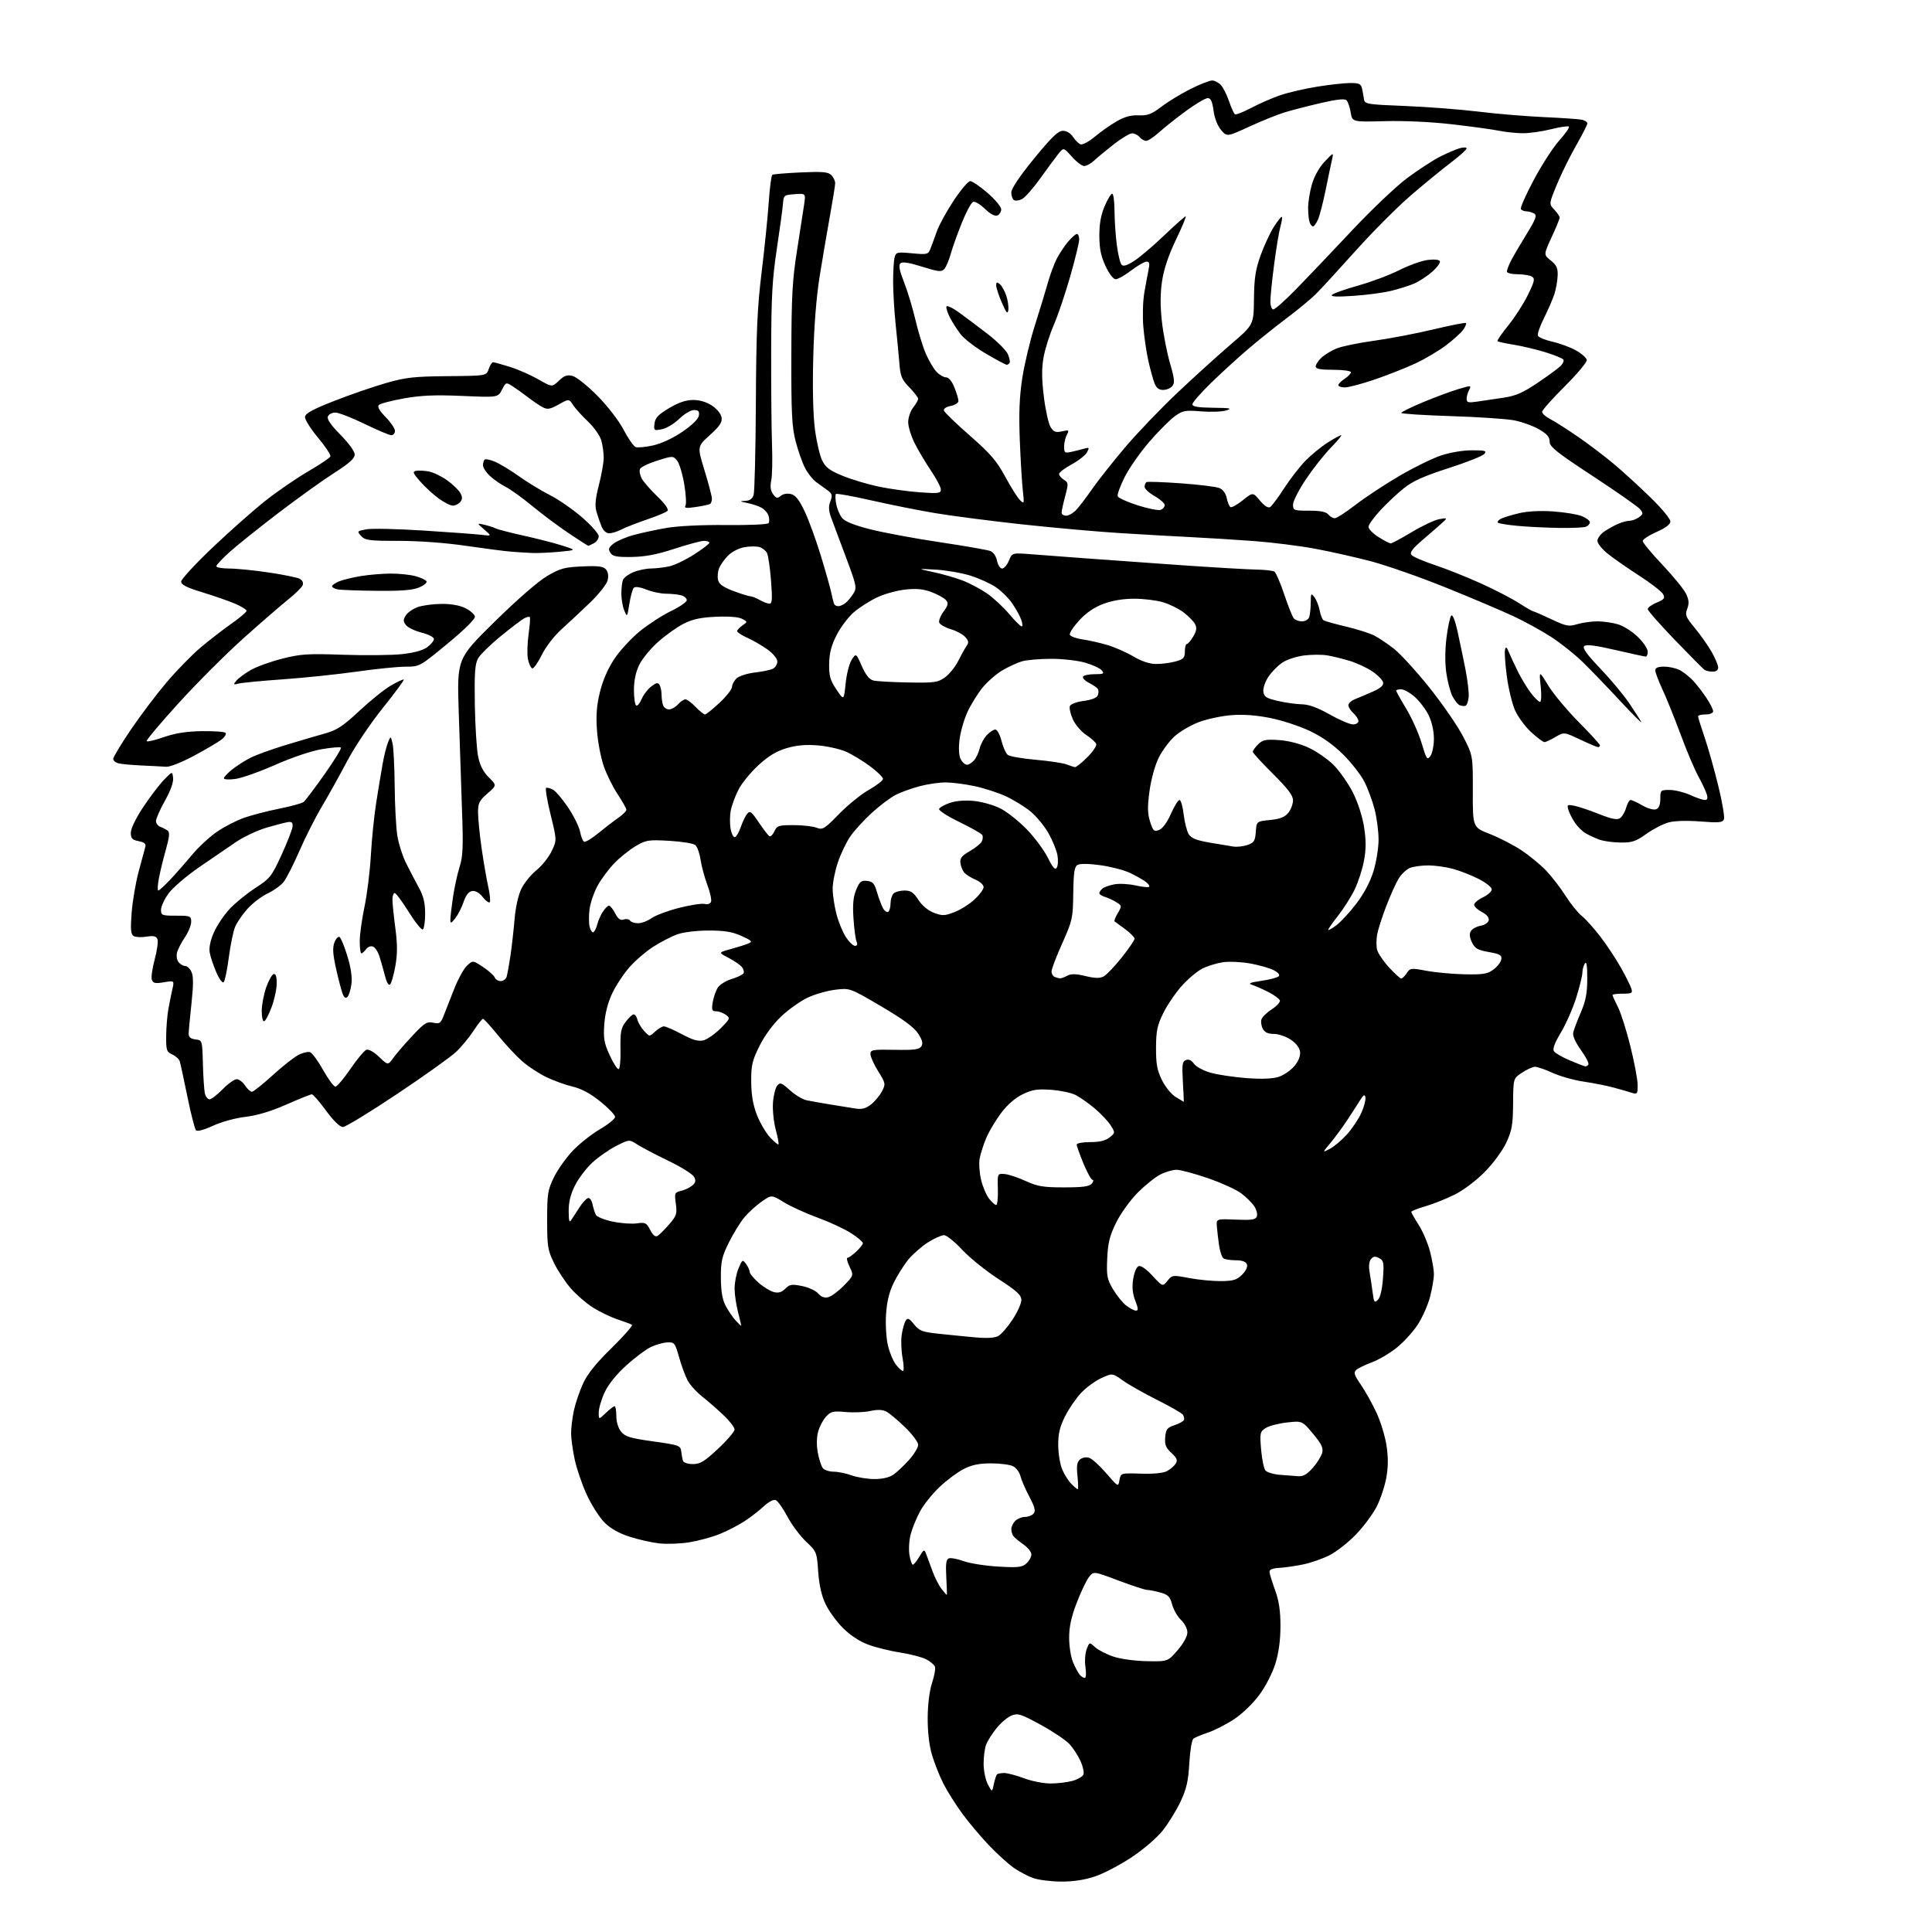 <?xml version="1.0" encoding="UTF-8" standalone="no"?>
<svg 
  version="1.1" 
  xmlns="http://www.w3.org/2000/svg" 
  xmlns:xlink="http://www.w3.org/1999/xlink" 
  xmlns:svg="http://www.w3.org/2000/svg"
  xmlns:rdf="http://www.w3.org/1999/02/22-rdf-syntax-ns#"
  xmlns:cc="http://creativecommons.org/ns#"
  xmlns:dc="http://purl.org/dc/elements/1.1/"
  viewBox="0 0 768 768"
  width="768"
  height="768"
>
<style>svg {background-color: white; }</style>"
<path stroke="none" fill="black" fill-rule="evenodd" d="M421.78,747.96C417.78,747.93 412.79,747.30 410.70,746.56C408.61,745.81 405.16,743.99 403.03,742.52C400.91,741.05 396.51,737.07 393.25,733.67C390.00,730.28 385.19,724.58 382.56,721.00C379.93,717.42 376.52,712.00 374.98,708.95C373.43,705.89 371.39,700.72 370.44,697.45C369.34,693.69 368.73,688.28 368.77,682.76C368.81,677.42 369.49,672.05 370.51,668.97C371.43,666.20 371.94,663.29 371.64,662.52C371.35,661.74 369.77,660.42 368.15,659.58C366.52,658.74 361.89,657.54 357.85,656.91C353.81,656.29 348.05,654.86 345.06,653.74C341.65,652.47 337.91,650.00 335.03,647.11C332.50,644.57 329.39,640.26 328.11,637.53C326.56,634.23 325.60,629.91 325.24,624.69C324.71,617.00 324.61,616.75 320.46,612.85C318.12,610.66 314.77,606.17 313.01,602.87C311.25,599.57 309.15,596.61 308.34,596.30C307.50,595.98 305.50,597.02 303.68,598.72C301.93,600.37 298.48,603.05 296.00,604.68C293.52,606.31 289.02,608.63 286.00,609.84C282.97,611.05 277.57,612.51 274.00,613.09C270.42,613.67 265.02,613.86 262.00,613.52C258.98,613.17 253.65,611.97 250.18,610.84C246.03,609.49 242.62,607.56 240.28,605.21C238.31,603.24 235.16,598.30 233.28,594.23C231.40,590.16 229.22,583.83 228.45,580.16C227.67,576.50 227.03,571.83 227.02,569.80C227.01,567.76 227.50,563.71 228.11,560.80C228.73,557.88 230.37,553.02 231.76,550.00C233.52,546.16 236.96,541.88 243.16,535.82C248.04,531.05 251.65,526.90 251.19,526.62C250.72,526.33 248.12,525.35 245.42,524.45C242.71,523.55 238.36,521.45 235.73,519.79C233.11,518.13 229.18,514.74 227.00,512.26C224.81,509.78 221.78,505.22 220.26,502.12C217.73,496.97 217.50,495.53 217.50,485.00C217.50,474.48 217.73,473.02 220.24,467.91C221.75,464.84 225.14,460.08 227.77,457.34C230.40,454.60 235.24,450.78 238.52,448.86C241.81,446.94 244.50,444.74 244.50,443.98C244.50,443.21 241.86,440.46 238.64,437.87C234.67,434.67 231.13,432.76 227.64,431.95C224.81,431.28 220.09,429.58 217.15,428.16C214.21,426.74 209.87,423.88 207.51,421.80C205.14,419.72 200.84,415.09 197.93,411.51C195.03,407.93 192.36,405.00 191.99,405.00C191.63,405.00 189.94,407.14 188.24,409.75C186.54,412.36 183.43,416.13 181.32,418.12C179.22,420.12 168.66,427.65 157.86,434.87C147.06,442.09 137.36,448.00 136.30,448.00C135.10,448.00 132.61,445.58 129.61,441.50C126.99,437.93 124.45,435.00 123.97,435.00C123.48,435.00 118.93,436.83 113.84,439.07C107.71,441.77 102.20,443.42 97.54,443.97C93.54,444.44 87.98,445.97 84.66,447.51C81.22,449.11 78.46,449.86 77.93,449.33C77.44,448.84 75.89,442.82 74.50,435.97C73.10,429.11 71.74,422.78 71.46,421.90C71.19,421.02 69.85,419.79 68.48,419.17C66.21,418.14 66.01,417.50 66.06,411.77C66.09,408.32 66.49,403.48 66.95,401.00C67.40,398.52 68.12,394.99 68.54,393.14C69.30,389.77 69.30,389.77 65.15,390.47C61.80,391.04 60.88,390.86 60.37,389.52C60.02,388.62 60.52,384.98 61.48,381.44C62.44,377.91 62.94,374.28 62.59,373.38C62.11,372.11 61.13,371.88 58.23,372.34C56.18,372.67 53.87,372.54 53.10,372.06C51.98,371.37 51.82,369.45 52.33,362.83C52.69,358.23 53.93,350.88 55.11,346.49C56.28,342.09 57.46,337.71 57.74,336.75C58.11,335.42 57.47,334.84 55.12,334.37C52.54,333.86 52.00,333.28 52.00,331.00C52.00,329.38 54.01,325.23 56.90,320.88C59.60,316.82 63.31,311.94 65.15,310.03C68.50,306.55 68.50,306.55 68.81,309.25C69.01,310.94 67.80,314.33 65.56,318.32C63.60,321.82 62.00,325.45 62.00,326.38C62.00,327.30 62.79,328.34 63.75,328.69C64.71,329.03 66.02,329.71 66.66,330.20C67.53,330.87 67.34,332.79 65.92,337.80C64.88,341.48 63.63,346.64 63.14,349.25C62.66,351.86 62.56,354.00 62.92,354.00C63.29,354.00 65.39,352.09 67.60,349.75C69.80,347.41 73.69,342.99 76.24,339.92C78.79,336.85 83.26,332.69 86.19,330.68C89.11,328.66 93.97,326.15 97.00,325.09C100.03,324.03 106.33,322.40 111.00,321.46C115.67,320.53 120.05,319.32 120.71,318.79C121.38,318.25 125.11,313.30 129.01,307.78C132.90,302.27 135.83,297.49 135.51,297.18C135.20,296.86 131.73,297.15 127.81,297.83C123.68,298.53 115.96,301.14 109.43,304.03C103.24,306.77 96.11,309.30 93.59,309.64C91.06,309.99 89.00,309.87 89.00,309.39C89.00,308.90 90.48,307.32 92.28,305.88C94.09,304.44 97.35,302.35 99.53,301.24C101.72,300.12 108.00,297.85 113.50,296.18C119.00,294.51 126.08,292.43 129.23,291.55C133.96,290.23 136.33,288.67 142.80,282.63C147.11,278.59 152.76,274.05 155.36,272.53C157.96,271.00 160.27,269.94 160.49,270.16C160.71,270.38 156.93,275.50 152.10,281.53C147.19,287.65 140.97,296.92 138.03,302.50C135.13,308.00 130.62,316.10 128.01,320.50C125.39,324.90 121.35,332.89 119.02,338.26C116.68,343.62 113.88,349.16 112.78,350.55C111.68,351.95 108.82,354.01 106.42,355.14C104.02,356.27 100.43,359.00 98.43,361.21C96.44,363.41 94.20,366.67 93.46,368.43C92.73,370.20 91.60,375.66 90.96,380.57C90.32,385.48 89.41,389.91 88.93,390.41C88.43,390.95 87.18,389.27 85.95,386.41C84.78,383.71 83.60,380.15 83.34,378.50C83.04,376.65 83.69,373.63 85.04,370.61C86.24,367.92 88.99,363.80 91.16,361.45C93.32,359.10 97.94,355.32 101.42,353.05C107.38,349.17 107.99,348.40 111.91,339.85C114.19,334.86 116.16,329.81 116.28,328.64C116.45,327.02 116.02,326.57 114.50,326.79C113.40,326.95 109.56,327.95 105.97,329.00C102.37,330.06 96.90,332.63 93.81,334.71C90.72,336.80 84.09,341.33 79.07,344.79C74.06,348.25 68.61,352.93 66.98,355.19C65.34,357.45 64.00,360.36 64.00,361.65C64.00,363.86 64.37,364.00 70.00,364.00C75.70,364.00 76.00,364.12 76.00,366.46C76.00,367.81 74.86,370.59 73.47,372.63C72.09,374.68 70.69,377.41 70.36,378.69C70.04,379.97 70.33,381.70 71.01,382.51C71.69,383.33 72.87,384.00 73.64,384.00C74.41,384.00 75.53,385.07 76.13,386.38C76.91,388.09 76.90,391.61 76.11,398.92C75.50,404.51 75.00,409.93 75.00,410.97C75.00,412.29 75.83,412.96 77.70,413.18C80.40,413.50 80.40,413.50 80.66,423.00C80.80,428.23 81.16,433.51 81.47,434.75C81.78,435.99 82.61,437.00 83.32,437.00C84.02,437.00 86.35,435.20 88.50,433.00C90.65,430.80 93.16,429.00 94.09,429.00C95.01,429.00 96.51,430.12 97.41,431.50C98.31,432.87 99.53,434.00 100.11,434.00C100.70,434.00 104.33,431.12 108.18,427.61C112.03,424.09 116.66,420.42 118.46,419.45C120.26,418.48 122.43,417.95 123.28,418.28C124.14,418.61 126.48,421.83 128.50,425.44C130.52,429.05 132.70,431.98 133.34,431.96C133.98,431.93 136.66,428.76 139.30,424.91C141.94,421.05 144.79,417.64 145.62,417.32C146.53,416.97 148.54,418.08 150.67,420.12C154.21,423.50 154.21,423.50 156.35,420.53C157.53,418.89 160.95,414.94 163.94,411.74C168.73,406.62 169.71,406.00 172.20,406.54C174.71,407.10 175.18,406.79 176.34,403.83C177.06,402.00 178.92,397.26 180.47,393.29C182.02,389.32 184.33,385.09 185.62,383.89C187.95,381.70 187.95,381.70 192.02,384.40C194.26,385.88 196.35,387.75 196.66,388.55C196.96,389.35 198.04,390.00 199.04,390.00C200.04,390.00 201.10,389.21 201.40,388.25C201.69,387.29 202.36,383.57 202.90,380.00C203.43,376.43 204.17,369.90 204.54,365.50C204.94,360.68 206.02,355.83 207.26,353.29C208.39,350.98 211.07,347.67 213.22,345.95C215.36,344.22 218.08,340.84 219.25,338.42C221.38,334.04 221.38,334.04 218.86,323.77C217.47,318.12 216.68,313.36 217.11,313.19C217.54,313.01 218.77,313.34 219.85,313.92C220.93,314.50 223.64,317.71 225.87,321.05C228.11,324.39 230.22,328.68 230.58,330.58C230.94,332.47 231.64,334.28 232.14,334.58C232.64,334.89 235.17,333.40 237.77,331.26C240.37,329.12 243.96,326.36 245.75,325.12C247.54,323.88 249.00,322.44 249.00,321.92C249.00,321.40 247.44,318.61 245.53,315.73C243.62,312.86 241.12,307.80 239.98,304.50C238.84,301.20 237.63,294.85 237.31,290.38C236.87,284.36 237.18,280.40 238.49,275.05C239.62,270.45 241.69,265.70 244.24,261.88C246.43,258.59 250.99,253.66 254.36,250.91C257.74,248.16 263.31,244.56 266.75,242.90C270.19,241.25 273.00,239.30 273.00,238.57C273.00,237.83 271.99,236.96 270.75,236.63C269.51,236.30 266.82,236.02 264.77,236.01C262.72,236.01 259.20,235.26 256.95,234.37C254.50,233.38 252.51,233.09 251.96,233.64C251.46,234.14 250.66,237.02 250.18,240.03C249.34,245.38 249.29,245.44 248.16,242.68C247.52,241.14 247.00,238.14 247.00,236.02C247.00,233.90 247.28,231.44 247.62,230.54C247.96,229.65 249.82,228.27 251.74,227.46C253.67,226.66 256.88,225.99 258.87,225.98C260.87,225.96 264.19,225.56 266.26,225.08C268.33,224.60 272.71,222.47 276.00,220.35C279.29,218.23 281.99,216.16 281.99,215.75C282.00,215.34 281.03,215.00 279.85,215.00C278.67,215.00 273.39,216.42 268.10,218.15C261.13,220.43 256.48,221.32 251.12,221.40C245.05,221.48 243.55,221.18 242.62,219.71C241.70,218.23 241.94,217.58 243.99,216.02C245.36,214.98 248.96,213.46 251.99,212.64C255.02,211.82 260.88,210.57 265.00,209.85C269.44,209.08 279.12,208.61 288.73,208.71C298.03,208.80 305.21,208.47 305.55,207.93C305.87,207.41 305.84,206.09 305.50,204.99C305.15,203.89 303.88,202.47 302.68,201.81C301.48,201.16 298.93,200.31 297.00,199.93C294.00,199.33 293.89,199.21 296.18,199.11C298.03,199.04 299.09,198.30 299.58,196.75C299.97,195.51 300.37,178.97 300.47,160.00C300.61,131.71 301.03,122.35 302.78,108.00C303.95,98.38 305.22,85.87 305.60,80.22C305.98,74.57 306.62,69.73 307.03,69.48C307.44,69.23 312.53,68.80 318.35,68.54C326.99,68.15 329.20,68.34 330.46,69.60C331.31,70.45 331.99,71.90 331.99,72.82C331.98,73.74 331.07,79.45 329.97,85.50C328.88,91.55 327.03,102.35 325.88,109.50C324.51,118.00 323.61,129.29 323.28,142.10C322.96,154.33 323.21,165.05 323.94,170.60C324.58,175.50 325.87,181.07 326.81,182.99C328.17,185.81 329.76,187.00 335.00,189.16C338.57,190.63 345.10,192.57 349.50,193.48C353.90,194.39 361.21,195.39 365.75,195.71C373.08,196.23 374.00,196.11 374.00,194.59C374.00,193.66 372.26,190.33 370.14,187.20C368.01,184.06 365.09,179.15 363.64,176.28C362.19,173.41 361.01,169.59 361.02,167.78C361.03,165.98 361.92,163.38 363.00,162.00C364.08,160.62 364.97,159.07 364.98,158.54C364.99,158.02 363.42,155.97 361.49,153.99C358.47,150.89 357.92,149.59 357.52,144.45C357.26,141.18 356.60,134.22 356.04,129.00C355.49,123.78 355.03,116.12 355.03,112.00C355.03,107.88 355.29,103.51 355.62,102.30C356.17,100.24 356.62,100.13 362.56,100.69C368.59,101.25 368.96,101.16 369.86,98.89C370.38,97.58 371.53,94.46 372.41,91.96C373.29,89.46 376.31,83.95 379.12,79.71C381.93,75.47 384.88,72.00 385.68,72.00C386.48,72.00 389.58,74.11 392.57,76.69C395.56,79.27 398.00,82.21 398.00,83.22C398.00,84.23 397.30,85.33 396.43,85.66C395.46,86.04 393.60,85.04 391.50,83.00C389.65,81.20 387.54,79.96 386.81,80.24C386.09,80.52 384.07,84.29 382.32,88.62C380.58,92.96 378.59,98.53 377.91,101.00C377.23,103.47 376.08,106.15 375.37,106.94C374.23,108.18 373.04,108.05 366.51,106.00C361.19,104.33 358.65,103.95 357.90,104.70C357.15,105.45 357.58,107.64 359.35,112.13C360.74,115.63 362.76,122.33 363.86,127.00C364.95,131.68 366.81,137.75 367.99,140.50C369.17,143.25 371.08,146.51 372.24,147.75C373.40,148.99 375.12,150.00 376.07,150.00C377.14,150.00 378.39,151.51 379.39,154.02C380.28,156.23 381.00,158.65 381.00,159.40C381.00,160.14 379.61,161.03 377.91,161.37C376.06,161.74 374.99,162.49 375.24,163.24C375.46,163.93 380.11,168.42 385.57,173.20C393.77,180.39 396.22,183.24 399.62,189.54C401.88,193.73 404.52,197.91 405.48,198.83C407.13,200.41 407.19,200.21 406.59,195.00C406.24,191.97 405.70,182.97 405.39,175.00C404.97,164.42 405.23,157.76 406.36,150.37C407.21,144.79 409.47,135.34 411.37,129.37C413.27,123.39 415.58,115.81 416.50,112.53C417.43,109.25 419.02,104.92 420.04,102.91C421.07,100.91 423.09,97.86 424.54,96.13C425.99,94.41 427.59,93.00 428.09,93.00C428.59,93.00 429.00,93.98 429.00,95.18C429.00,96.38 427.38,103.02 425.41,109.93C423.44,116.84 420.48,125.56 418.85,129.30C417.22,133.04 415.41,138.81 414.82,142.11C414.05,146.48 414.09,150.75 414.96,157.81C415.62,163.14 416.83,168.54 417.65,169.82C418.86,171.71 419.68,172.01 422.15,171.47C424.96,170.85 425.10,170.95 424.09,172.84C423.49,173.95 423.00,176.08 423.00,177.56C423.00,179.97 423.28,180.19 425.75,179.65C427.26,179.32 429.56,178.75 430.86,178.38C433.01,177.77 433.13,177.90 432.11,179.79C431.50,180.94 428.75,183.10 426.00,184.60C423.25,186.09 421.00,187.81 421.00,188.42C421.00,189.02 421.86,190.06 422.92,190.72C424.72,191.84 424.76,192.24 423.43,197.21C422.66,200.12 422.02,203.06 422.01,203.75C422.01,204.44 422.82,205.00 423.83,205.00C424.83,205.00 426.62,203.97 427.80,202.71C428.99,201.45 431.88,197.66 434.23,194.28C436.58,190.91 442.45,183.49 447.27,177.79C452.10,172.09 461.52,162.27 468.21,155.97C474.89,149.66 484.41,141.04 489.36,136.80C498.36,129.10 498.36,129.10 498.47,118.80C498.57,110.50 499.08,107.14 501.12,101.50C502.50,97.65 504.88,92.54 506.39,90.16C507.91,87.77 509.33,86.00 509.56,86.22C509.78,86.45 509.53,88.16 508.99,90.04C508.45,91.91 507.34,98.61 506.51,104.93C505.68,111.25 505.00,117.90 505.00,119.71C505.00,121.58 505.51,123.00 506.19,123.00C506.84,123.00 511.00,119.28 515.44,114.73C519.87,110.19 529.80,99.75 537.50,91.55C545.20,83.34 555.08,73.97 559.45,70.73C563.83,67.48 569.67,63.68 572.44,62.28C575.21,60.87 578.72,59.37 580.24,58.93C581.76,58.50 583.00,58.53 583.00,59.01C583.00,59.49 580.19,62.02 576.75,64.63C573.31,67.24 566.18,73.08 560.89,77.62C555.61,82.15 545.71,92.08 538.89,99.68C532.08,107.28 524.91,115.08 522.97,117.00C521.03,118.92 515.85,123.19 511.47,126.48C507.09,129.77 500.12,135.35 496.00,138.88C491.88,142.40 485.24,148.48 481.25,152.37C477.26,156.26 474.00,160.02 474.00,160.72C474.00,161.65 476.28,162.02 482.25,162.09C489.03,162.16 489.97,162.34 487.50,163.14C485.85,163.67 481.34,163.84 477.47,163.53C471.06,163.01 470.15,163.18 466.97,165.49C465.06,166.88 460.57,171.38 456.98,175.49C453.40,179.61 448.97,185.92 447.14,189.52C445.31,193.12 444.04,196.62 444.31,197.29C444.58,197.95 448.18,199.58 452.31,200.89C456.43,202.21 460.53,203.01 461.40,202.68C462.28,202.34 463.00,201.49 462.99,200.78C462.99,200.08 461.19,198.47 458.99,197.22C456.80,195.97 455.00,194.31 455.00,193.53C455.00,192.75 455.34,191.91 455.75,191.65C456.17,191.40 462.35,191.61 469.50,192.13C476.65,192.64 483.52,193.50 484.77,194.02C486.15,194.60 487.28,196.17 487.65,198.01C487.99,199.68 488.65,201.28 489.12,201.57C489.60,201.87 491.80,200.65 494.01,198.87C498.04,195.63 498.04,195.63 500.84,198.98C502.63,201.12 504.10,202.06 504.90,201.56C505.58,201.14 508.07,197.80 510.42,194.15C512.78,190.49 516.59,185.56 518.90,183.19C521.21,180.83 525.19,177.56 527.75,175.94C530.30,174.33 532.72,173.00 533.13,173.00C533.54,173.00 531.69,175.24 529.02,177.98C526.36,180.71 521.89,186.38 519.09,190.56C516.29,194.74 514.00,199.25 514.00,200.58C514.00,202.89 514.30,203.00 520.38,203.00C524.83,203.00 527.13,203.45 528.00,204.50C528.68,205.33 529.86,206.00 530.61,206.00C531.36,206.00 535.10,203.58 538.92,200.63C542.74,197.68 550.52,192.54 556.21,189.22C561.90,185.89 569.34,182.23 572.74,181.09C576.36,179.87 581.50,179.00 585.09,179.00C590.37,179.00 591.07,179.21 590.03,180.46C589.37,181.26 582.98,183.80 575.84,186.09C566.20,189.18 561.65,191.22 558.18,193.98C555.60,196.02 551.36,200.00 548.75,202.81C546.14,205.62 544.00,208.60 544.00,209.44C544.00,210.29 545.79,212.11 547.98,213.49C550.17,214.87 552.36,216.00 552.85,216.00C553.34,216.00 557.11,213.98 561.23,211.50C565.34,209.03 570.23,206.72 572.10,206.38C575.09,205.82 575.32,205.92 574.00,207.20C573.17,208.01 569.69,211.06 566.25,213.98C561.48,218.04 560.26,219.60 561.08,220.59C561.67,221.30 565.83,223.11 570.33,224.60C574.82,226.09 583.00,229.35 588.50,231.83C594.00,234.31 600.84,237.84 603.70,239.67C606.56,241.50 609.15,243.00 609.45,243.00C609.75,243.00 612.97,244.41 616.61,246.12C622.58,248.95 623.59,249.14 626.98,248.12C629.04,247.51 632.65,247.00 635.00,247.00C637.35,247.00 641.04,247.53 643.20,248.18C645.36,248.82 648.90,251.07 651.06,253.18C653.23,255.28 655.00,257.90 655.00,259.00C655.00,260.10 654.66,261.00 654.25,261.01C653.84,261.01 648.40,259.84 642.17,258.39C634.04,256.51 630.53,256.07 629.75,256.85C628.97,257.63 630.79,260.15 636.18,265.79C640.31,270.12 645.48,276.32 647.67,279.58C649.86,282.83 652.00,286.18 652.43,287.00C652.86,287.82 649.03,284.00 643.92,278.50C638.81,273.00 632.12,266.06 629.06,263.08C626.00,260.10 620.42,255.67 616.66,253.22C612.89,250.78 606.14,247.07 601.66,244.97C597.17,242.87 585.16,237.77 574.97,233.65C564.78,229.52 551.28,224.79 544.97,223.12C538.66,221.46 528.55,219.19 522.50,218.08C516.45,216.96 505.65,215.62 498.50,215.08C491.35,214.55 480.10,213.85 473.50,213.52C466.90,213.20 454.07,212.47 445.00,211.90C435.93,211.33 418.38,209.76 406.00,208.41C393.62,207.06 378.10,205.05 371.50,203.93C364.90,202.82 353.50,200.54 346.16,198.87C338.83,197.20 332.59,196.08 332.29,196.37C332.00,196.67 332.05,198.47 332.41,200.38C332.77,202.29 333.84,204.79 334.78,205.94C335.93,207.33 339.70,208.83 346.13,210.45C351.43,211.78 363.80,214.08 373.63,215.54C383.46,217.01 392.45,218.58 393.61,219.02C394.87,219.50 395.96,221.07 396.33,222.91C396.67,224.61 397.58,226.00 398.35,226.00C399.13,226.00 400.34,224.60 401.05,222.88C402.34,219.76 402.34,219.76 409.42,220.28C413.31,220.57 423.02,221.30 431.00,221.91C438.98,222.51 456.30,223.75 469.50,224.67C482.70,225.58 496.20,226.37 499.50,226.42C502.80,226.47 505.99,226.84 506.60,227.22C507.20,227.61 508.95,231.66 510.48,236.22C512.01,240.77 513.71,245.06 514.25,245.75C514.80,246.44 516.27,247.00 517.52,247.00C518.76,247.00 520.06,246.29 520.39,245.42C520.73,244.55 521.01,241.96 521.03,239.67C521.06,235.80 521.17,235.64 522.52,237.42C523.32,238.48 524.26,240.85 524.60,242.68C524.94,244.52 525.64,246.28 526.15,246.59C526.66,246.91 530.68,248.03 535.08,249.08C539.48,250.13 544.52,251.73 546.29,252.64C548.05,253.54 551.57,255.91 554.11,257.89C556.65,259.88 562.95,266.76 568.11,273.20C573.27,279.63 579.30,288.36 581.50,292.58C585.50,300.27 585.50,300.27 585.47,314.56C585.43,328.85 585.43,328.85 592.17,331.50C595.88,332.95 601.52,335.85 604.70,337.94C607.89,340.04 612.37,343.72 614.65,346.12C616.93,348.53 620.40,353.04 622.37,356.15C624.33,359.26 627.24,362.86 628.84,364.15C630.43,365.44 633.79,369.20 636.30,372.50C638.82,375.80 642.44,381.29 644.35,384.70C646.27,388.11 648.12,391.82 648.48,392.95C649.07,394.79 648.71,395.00 645.07,395.00C642.83,395.00 641.00,395.24 641.00,395.54C641.00,395.84 641.96,397.96 643.13,400.26C644.31,402.56 646.55,409.63 648.12,415.97C649.70,422.31 650.99,429.22 650.99,431.32C651.00,434.82 650.82,435.08 648.75,434.42C647.51,434.02 644.25,433.09 641.50,432.34C638.75,431.59 633.36,430.53 629.53,429.96C625.70,429.40 620.13,427.83 617.16,426.47C614.19,425.11 611.03,424.03 610.13,424.06C609.23,424.09 606.94,425.14 605.03,426.40C601.55,428.69 601.55,428.69 601.48,438.59C601.42,447.04 601.03,449.32 598.83,454.10C597.37,457.26 593.69,462.31 590.36,465.71C586.99,469.16 581.89,473.04 578.43,474.78C575.11,476.46 569.83,478.57 566.70,479.49C563.56,480.40 561.00,481.41 561.00,481.73C561.00,482.06 562.33,484.39 563.95,486.92C565.57,489.45 567.60,494.20 568.45,497.47C569.30,500.74 570.00,504.81 570.00,506.50C570.00,508.19 569.31,512.26 568.46,515.54C567.61,518.82 565.37,523.85 563.47,526.72C561.57,529.59 557.78,533.71 555.04,535.87C552.30,538.04 547.91,540.60 545.28,541.57C542.65,542.53 539.89,543.88 539.13,544.56C537.99,545.60 538.29,546.57 540.95,550.42C542.69,552.96 545.47,557.92 547.11,561.43C548.76,564.95 550.57,570.82 551.14,574.50C551.87,579.19 551.86,583.00 551.10,587.30C550.51,590.66 548.79,595.85 547.29,598.83C545.79,601.80 542.07,606.82 539.02,609.98C535.98,613.13 531.24,616.85 528.50,618.24C525.75,619.63 521.02,621.27 518.00,621.89C514.98,622.51 510.70,623.13 508.50,623.26C505.63,623.43 504.55,623.92 504.66,625.00C504.75,625.83 505.77,629.08 506.91,632.23C508.41,636.33 509.00,640.33 509.00,646.37C509.00,651.98 508.33,656.96 506.99,661.30C505.84,665.02 503.12,670.34 500.63,673.71C498.17,677.06 493.83,681.25 490.62,683.38C487.51,685.44 482.83,687.84 480.23,688.71C477.63,689.58 475.00,690.67 474.39,691.15C473.78,691.63 473.05,696.03 472.77,700.93C472.36,708.05 471.66,711.12 469.28,716.17C467.64,719.65 464.46,724.82 462.21,727.65C459.87,730.59 454.56,735.16 449.81,738.31C445.24,741.35 438.70,744.77 435.28,745.91C431.16,747.30 426.61,747.99 421.78,747.96zM395.07,709.20C395.45,707.38 396.02,705.65 396.32,705.35C396.62,705.04 397.91,704.80 399.19,704.80C400.46,704.80 403.98,705.74 407.00,706.87C410.02,708.01 414.75,708.95 417.50,708.96C420.25,708.98 424.21,708.51 426.31,707.93C428.40,707.35 430.37,706.20 430.68,705.38C431.00,704.56 430.48,702.17 429.53,700.06C428.58,697.95 426.61,694.92 425.15,693.33C423.69,691.73 418.53,688.27 413.68,685.62C405.68,681.26 404.59,680.93 402.03,681.99C400.48,682.63 397.81,684.90 396.10,687.03C394.39,689.15 392.54,692.07 392.00,693.51C391.45,694.95 391.00,698.37 391.00,701.11C391.00,703.86 391.76,707.54 392.68,709.30C394.37,712.50 394.37,712.50 395.07,709.20zM431.18,667.00C431.72,667.00 431.85,665.18 431.49,662.75C431.14,660.39 431.34,657.21 431.96,655.60C433.06,652.71 433.06,652.71 435.28,654.75C436.50,655.88 439.75,657.56 442.50,658.49C445.37,659.47 451.05,660.25 455.86,660.34C464.22,660.50 464.22,660.50 468.11,656.00C470.45,653.29 472.00,650.48 472.00,648.92C472.00,647.46 470.91,645.33 469.49,643.99C468.11,642.69 466.52,639.93 465.96,637.85C465.10,634.67 464.36,633.92 461.22,633.04C459.17,632.48 456.82,632.01 456.00,632.02C455.18,632.02 450.06,630.35 444.63,628.30C434.76,624.57 434.76,624.57 432.94,626.83C431.94,628.07 429.74,632.65 428.06,637.01C425.86,642.72 425.00,646.63 425.00,651.00C425.00,654.34 425.68,658.70 426.52,660.71C427.36,662.71 428.54,664.94 429.14,665.67C429.75,666.40 430.67,667.00 431.18,667.00zM376.36,634.00C376.47,634.00 376.39,630.86 376.17,627.01C375.87,621.66 376.10,619.90 377.18,619.48C377.96,619.19 380.59,619.68 383.04,620.57C385.50,621.47 391.67,622.44 396.77,622.74C404.76,623.20 406.31,623.03 408.02,621.48C409.11,620.50 410.00,618.89 410.00,617.91C410.00,616.94 408.54,615.11 406.75,613.87C404.96,612.62 403.17,611.12 402.77,610.55C402.36,609.97 402.02,608.74 402.02,607.82C402.01,606.90 402.71,605.44 403.57,604.57C404.44,603.71 406.18,603.00 407.45,603.00C408.72,603.00 410.26,602.39 410.88,601.64C411.74,600.61 411.33,599.02 409.15,594.89C407.58,591.93 406.00,588.28 405.64,586.78C405.27,585.28 403.99,583.53 402.78,582.88C401.57,582.24 397.64,581.71 394.04,581.71C389.22,581.71 386.33,582.30 383.07,583.96C380.64,585.20 376.33,588.42 373.49,591.10C370.65,593.78 367.17,598.12 365.76,600.74C364.34,603.36 362.66,607.46 362.02,609.86C361.38,612.26 361.16,615.97 361.52,618.11C361.88,620.25 362.49,622.00 362.87,622.00C363.26,622.00 364.42,620.56 365.46,618.80C367.17,615.90 367.42,615.79 368.10,617.55C368.52,618.62 369.64,621.67 370.59,624.32C371.55,626.98 373.19,630.24 374.24,631.57C375.29,632.91 376.24,634.00 376.36,634.00zM428.43,592.00C428.66,592.00 428.61,589.62 428.31,586.72C427.89,582.66 428.13,581.14 429.33,580.14C430.22,579.41 431.80,579.12 432.95,579.49C434.08,579.84 437.14,582.61 439.75,585.64C444.50,591.15 444.50,591.15 445.01,588.35C445.51,585.55 445.51,585.55 453.51,585.80C458.54,585.96 462.39,585.58 463.90,584.78C465.22,584.08 466.78,582.74 467.36,581.81C468.20,580.46 467.85,579.59 465.65,577.55C463.42,575.49 462.94,574.27 463.19,571.33C463.46,568.15 463.96,567.51 466.94,566.51C468.83,565.88 470.51,564.94 470.67,564.43C470.84,563.92 470.64,562.99 470.23,562.38C469.83,561.76 465.23,559.11 460.00,556.50C454.77,553.88 448.64,550.41 446.36,548.78C442.21,545.81 442.21,545.81 437.86,547.78C435.46,548.87 431.84,551.50 429.82,553.63C427.79,555.76 424.90,559.98 423.38,563.00C421.28,567.20 420.64,569.92 420.66,574.50C420.68,577.80 421.39,582.15 422.26,584.16C423.12,586.18 424.76,588.76 425.91,589.91C427.06,591.06 428.19,592.00 428.43,592.00zM347.50,587.95C350.66,587.97 353.45,587.34 355.07,586.24C356.48,585.28 359.29,582.65 361.32,580.38C363.34,578.11 365.00,575.40 365.00,574.34C365.00,573.29 362.64,570.14 359.75,567.33C356.86,564.52 353.51,561.72 352.29,561.10C350.79,560.33 348.77,560.27 346.00,560.89C343.76,561.39 339.36,561.58 336.21,561.30C331.14,560.85 330.26,561.05 328.35,563.15C327.16,564.44 325.75,567.14 325.21,569.15C324.60,571.40 324.56,574.60 325.11,577.54C325.59,580.15 326.50,582.90 327.12,583.64C327.74,584.39 329.65,585.01 331.37,585.02C333.09,585.02 336.30,585.68 338.50,586.47C340.70,587.26 344.75,587.93 347.50,587.95zM516.15,586.82C518.05,586.95 519.66,586.02 521.88,583.48C523.58,581.55 525.25,578.85 525.59,577.50C526.08,575.55 525.30,573.94 521.92,569.91C517.63,564.78 517.63,564.78 511.57,565.46C508.23,565.83 504.43,566.83 503.11,567.68C500.87,569.13 500.76,569.63 501.31,576.20C501.63,580.03 502.41,583.79 503.03,584.53C503.65,585.28 506.26,586.06 508.83,586.27C511.40,586.47 514.69,586.72 516.15,586.82zM275.43,582.00C278.33,582.00 280.04,580.96 285.46,575.89C289.06,572.52 292.00,569.09 292.00,568.25C292.00,567.42 290.06,564.88 287.68,562.62C285.31,560.35 281.48,557.01 279.17,555.19C276.87,553.37 274.23,550.44 273.31,548.69C272.39,546.93 270.87,542.80 269.94,539.50C268.34,533.83 268.09,533.51 265.28,533.63C263.64,533.70 260.70,534.52 258.75,535.45C256.79,536.38 252.38,539.68 248.95,542.79C245.04,546.32 241.83,550.31 240.36,553.47C239.07,556.23 238.02,559.82 238.01,561.44C238.00,564.37 238.00,564.37 240.80,561.69C242.35,560.21 243.92,559.00 244.30,559.00C244.69,559.00 245.00,560.75 245.00,562.89C245.00,565.22 245.76,567.72 246.90,569.12C248.49,571.09 250.51,571.70 259.65,572.98C270.00,574.43 270.51,574.61 270.80,577.00C270.96,578.38 271.29,580.06 271.52,580.75C271.75,581.44 273.51,582.00 275.43,582.00zM358.94,545.00C359.37,545.00 359.30,542.66 358.78,539.79C358.26,536.93 358.11,532.77 358.45,530.54C358.78,528.32 359.49,525.83 360.02,525.00C360.81,523.75 361.37,523.99 363.35,526.45C365.45,529.05 366.61,529.49 373.11,530.18C377.18,530.62 383.68,531.26 387.57,531.62C392.16,532.04 395.39,531.86 396.77,531.12C397.95,530.49 400.50,527.58 402.45,524.64C404.40,521.70 406.00,518.18 406.00,516.82C406.00,514.79 404.33,513.25 396.88,508.42C391.86,505.16 385.36,499.91 382.43,496.75C379.50,493.59 376.27,491.00 375.25,491.00C374.23,491.00 371.36,492.29 368.89,493.86C366.41,495.43 362.93,498.47 361.15,500.61C359.38,502.75 356.75,506.90 355.31,509.83C353.47,513.58 352.55,517.32 352.22,522.47C351.96,526.56 352.29,532.04 352.97,534.88C353.64,537.69 355.08,541.11 356.17,542.49C357.26,543.87 358.50,545.00 358.94,545.00zM294.58,527.00C294.71,527.00 294.19,524.64 293.42,521.75C292.65,518.86 292.02,514.57 292.01,512.22C292.01,509.86 292.70,506.26 293.57,504.22C295.06,500.67 295.20,500.59 296.57,502.44C297.35,503.51 298.00,504.92 298.00,505.59C298.00,506.25 299.58,508.18 301.52,509.88C303.45,511.58 306.19,513.26 307.61,513.62C309.46,514.08 310.74,513.70 312.17,512.27C313.91,510.53 314.76,510.40 318.83,511.22C321.40,511.74 324.29,513.07 325.25,514.19C326.44,515.57 327.72,516.04 329.25,515.65C330.50,515.34 333.28,513.27 335.45,511.05C339.38,507.02 339.38,507.02 337.71,503.51C336.79,501.58 336.41,500.00 336.87,500.00C337.33,500.00 338.90,498.90 340.35,497.55C341.81,496.20 343.00,494.67 343.00,494.15C343.00,493.63 340.86,491.84 338.25,490.17C335.64,488.49 329.68,485.73 325.00,484.02C320.32,482.32 314.30,479.57 311.62,477.92C306.73,474.91 306.73,474.91 302.77,477.66C300.60,479.17 297.49,482.00 295.87,483.95C294.24,485.90 291.48,490.40 289.72,493.95C286.96,499.52 286.53,501.44 286.56,507.95C286.59,513.24 287.14,516.55 288.42,519.00C289.42,520.92 291.16,523.51 292.29,524.75C293.42,525.99 294.45,527.00 294.58,527.00zM451.55,521.00C452.56,521.00 452.50,520.14 451.30,517.07C450.22,514.33 449.96,511.74 450.45,508.51C450.84,505.88 451.77,503.64 452.61,503.32C453.52,502.97 455.62,504.42 458.12,507.13C462.17,511.50 462.17,511.50 464.08,509.14C465.96,506.82 466.14,506.80 472.74,508.05C476.45,508.75 482.13,509.29 485.37,509.26C490.27,509.22 491.66,508.79 493.76,506.69C495.29,505.16 496.04,503.55 495.67,502.59C495.27,501.53 493.80,500.99 491.28,500.98C489.20,500.98 486.99,500.64 486.37,500.23C485.75,499.83 484.95,497.48 484.59,495.00C484.24,492.52 483.84,489.15 483.72,487.50C483.50,484.50 483.50,484.50 491.26,484.82C497.59,485.08 499.12,484.85 499.62,483.56C499.95,482.69 499.50,480.89 498.63,479.56C497.76,478.22 495.45,475.92 493.49,474.43C491.54,472.94 485.57,470.21 480.22,468.37C474.88,466.53 469.24,465.01 467.71,465.01C466.18,465.00 463.25,465.86 461.21,466.91C459.17,467.95 455.11,471.22 452.20,474.16C449.28,477.10 445.45,482.42 443.70,485.98C441.12,491.20 440.43,493.96 440.14,500.21C439.83,507.12 440.07,508.45 442.39,512.41C443.83,514.85 446.18,517.79 447.63,518.93C449.08,520.07 450.85,521.00 451.55,521.00zM547.74,516.69C548.68,515.75 549.44,512.53 549.75,508.19C550.20,501.92 550.05,501.10 548.23,500.12C546.68,499.29 545.93,499.38 544.99,500.51C544.22,501.44 544.02,503.34 544.44,505.74C544.80,507.81 545.35,511.46 545.66,513.86C546.16,517.75 546.38,518.05 547.74,516.69zM261.39,491.28C262.10,490.85 264.17,488.80 265.98,486.72C268.95,483.30 269.20,482.51 268.65,478.48C268.07,474.25 268.18,474.00 270.77,473.38C272.27,473.02 274.27,472.06 275.22,471.24C276.54,470.09 276.70,469.31 275.90,467.81C275.33,466.74 270.73,463.87 265.68,461.43C260.63,458.99 255.07,456.08 253.32,454.95C250.14,452.90 250.14,452.90 244.98,455.51C242.14,456.95 237.86,459.93 235.46,462.15C233.06,464.36 229.95,468.47 228.55,471.28C226.78,474.82 226.02,477.94 226.06,481.45C226.11,485.75 226.29,486.22 227.31,484.63C227.96,483.60 229.40,481.39 230.50,479.71C231.60,478.03 233.05,476.48 233.71,476.26C234.40,476.03 235.19,477.09 235.52,478.68C235.85,480.23 236.46,482.15 236.88,482.93C237.29,483.72 240.30,484.93 243.57,485.61C246.83,486.29 251.15,486.60 253.17,486.31C256.49,485.82 256.98,486.06 258.46,488.91C259.55,491.04 260.50,491.80 261.39,491.28zM396.00,479.00C396.46,479.00 396.77,476.19 396.67,472.75C396.50,466.50 396.50,466.50 399.29,466.69C400.82,466.80 404.59,468.04 407.66,469.44C412.43,471.63 414.66,472.00 423.00,472.00C430.45,472.00 433.05,471.65 434.00,470.50C434.68,469.68 434.82,469.00 434.30,469.00C433.78,469.00 432.15,466.07 430.68,462.48C429.20,458.89 428.00,455.52 428.00,454.98C428.00,454.44 430.43,454.00 433.39,454.00C437.15,454.00 439.47,453.44 441.08,452.14C443.37,450.28 443.37,450.28 441.44,447.25C440.37,445.59 437.51,442.57 435.08,440.55C432.65,438.53 429.28,436.16 427.59,435.29C425.90,434.41 421.51,433.48 417.84,433.22C412.32,432.83 410.36,433.13 406.53,434.99C403.60,436.41 400.46,439.12 398.02,442.37C395.88,445.19 393.23,449.62 392.12,452.21C391.01,454.80 389.81,458.50 389.45,460.43C389.08,462.36 389.33,466.20 389.99,468.96C390.65,471.72 392.08,475.11 393.17,476.49C394.26,477.87 395.53,479.00 396.00,479.00zM528.62,456.69C530.29,455.83 533.35,453.24 535.44,450.94C537.52,448.63 540.10,444.76 541.18,442.33C542.25,439.90 542.97,437.15 542.78,436.21C542.51,434.87 542.02,435.16 540.56,437.50C539.54,439.15 537.21,442.75 535.39,445.50C533.57,448.25 530.62,452.25 528.84,454.38C525.60,458.26 525.60,458.26 528.62,456.69zM309.45,454.89C309.66,454.67 309.17,452.02 308.36,449.00C307.55,445.97 307.06,441.16 307.27,438.31C307.48,435.46 308.24,432.42 308.95,431.56C310.10,430.17 310.68,430.38 314.01,433.39C316.08,435.26 319.06,437.05 320.64,437.38C322.21,437.70 326.43,438.45 330.00,439.04C333.57,439.63 338.07,440.36 340.00,440.65C342.64,441.06 344.18,440.66 346.27,439.01C347.79,437.81 349.74,435.46 350.60,433.80C352.10,430.90 352.05,430.59 349.08,425.82C347.39,423.10 346.00,420.03 346.00,419.01C346.00,417.31 346.84,417.16 355.62,417.32C363.39,417.47 365.43,417.20 366.25,415.93C367.00,414.77 366.65,413.44 364.93,410.81C363.29,408.31 358.94,405.11 350.23,400.00C337.86,392.74 337.86,392.74 332.19,393.41C329.07,393.77 324.15,395.16 321.26,396.48C318.36,397.81 313.58,401.18 310.62,403.97C307.29,407.12 303.98,411.61 301.91,415.78C298.99,421.65 298.58,423.45 298.62,430.00C298.66,435.27 299.33,439.20 300.89,443.20C302.11,446.34 304.45,450.34 306.08,452.09C307.72,453.84 309.23,455.10 309.45,454.89zM470.58,438.00C470.63,438.00 470.46,434.41 470.21,430.02C469.81,423.18 469.99,421.94 471.44,421.39C472.54,420.96 473.64,421.47 474.61,422.85C475.44,424.04 478.39,425.62 481.30,426.44C484.16,427.24 490.61,428.20 495.62,428.57C501.70,429.01 505.95,428.84 508.34,428.05C510.32,427.40 513.10,425.48 514.52,423.79C516.17,421.84 517.00,419.79 516.80,418.14C516.61,416.53 515.23,414.71 513.10,413.28C511.23,412.03 508.21,411.00 506.39,411.00C504.07,411.00 502.74,410.38 501.98,408.96C501.38,407.84 501.14,406.15 501.45,405.21C501.76,404.27 503.61,402.46 505.57,401.20C507.53,399.93 508.97,398.36 508.77,397.70C508.56,397.04 506.53,395.55 504.25,394.38C501.97,393.21 499.07,391.93 497.80,391.52C495.99,390.93 496.76,390.59 501.44,389.90C504.70,389.42 507.79,388.61 508.30,388.10C508.87,387.53 508.11,386.59 506.32,385.67C504.72,384.84 500.53,383.64 497.00,383.00C493.47,382.36 488.55,382.14 486.06,382.51C483.58,382.89 479.91,384.03 477.91,385.05C475.91,386.07 472.25,389.15 469.78,391.90C467.30,394.66 464.00,399.52 462.43,402.70C460.03,407.58 459.57,409.77 459.54,416.50C459.51,422.96 459.96,425.43 461.89,429.35C463.22,432.06 465.64,435.03 467.39,436.09C469.10,437.14 470.54,437.99 470.58,438.00zM245.86,425.00C246.41,425.00 246.76,421.63 246.66,417.09C246.53,410.50 246.84,408.71 248.56,406.40C249.69,404.87 251.10,403.47 251.69,403.27C252.28,403.07 253.02,403.95 253.34,405.23C253.66,406.50 254.89,408.58 256.07,409.84C258.21,412.15 258.21,412.15 260.42,410.07C261.64,408.93 263.21,408.00 263.92,408.00C264.64,408.00 267.85,409.40 271.07,411.12C275.43,413.44 277.61,414.06 279.64,413.55C281.14,413.18 284.18,411.05 286.40,408.83C290.26,404.97 290.36,404.73 288.53,403.40C287.48,402.63 285.74,402.00 284.68,402.00C283.01,402.00 282.82,401.50 283.32,398.39C283.65,396.41 284.56,393.80 285.35,392.58C286.15,391.37 288.63,389.83 290.86,389.16C293.09,388.49 295.20,387.49 295.54,386.93C295.89,386.37 295.60,385.22 294.90,384.38C294.20,383.54 291.80,381.90 289.57,380.74C285.50,378.63 285.50,378.63 290.50,377.27C293.25,376.52 296.40,375.52 297.50,375.05C299.25,374.31 298.90,373.93 294.74,372.05C291.11,370.41 288.04,369.90 281.74,369.90C277.01,369.90 271.71,370.54 269.30,371.39C266.99,372.21 262.70,374.41 259.77,376.29C256.84,378.16 252.55,381.84 250.23,384.47C247.92,387.10 244.83,391.78 243.36,394.88C241.64,398.52 240.53,402.83 240.22,407.13C239.82,412.77 240.14,414.62 242.32,419.38C243.73,422.47 245.32,425.00 245.86,425.00zM630.19,423.91C630.57,423.96 631.12,423.61 631.41,423.14C631.71,422.66 630.36,420.08 628.43,417.39C626.28,414.39 625.09,411.73 625.36,410.50C625.61,409.40 626.97,405.80 628.38,402.50C630.38,397.85 630.95,394.82 630.96,389.00C630.97,383.80 630.67,381.96 630.00,383.00C629.47,383.82 629.02,385.49 629.02,386.70C629.01,387.91 627.89,392.41 626.54,396.70C625.18,400.99 622.44,407.20 620.45,410.50C618.06,414.46 617.12,416.96 617.69,417.86C618.16,418.61 621.01,420.25 624.02,421.52C627.03,422.79 629.81,423.86 630.19,423.91zM104.93,406.00C104.42,406.00 104.02,404.09 104.04,401.75C104.07,399.41 104.86,395.28 105.79,392.57C106.73,389.85 108.06,387.45 108.75,387.23C109.61,386.96 110.00,388.10 110.00,390.88C110.00,393.10 109.07,397.42 107.93,400.46C106.79,403.51 105.44,406.00 104.93,406.00zM138.12,396.28C137.39,397.01 136.79,396.59 136.16,394.91C135.66,393.59 134.49,389.11 133.57,384.96C132.30,379.27 132.15,376.73 132.94,374.65C133.52,373.13 134.44,372.15 134.98,372.49C135.53,372.83 136.93,376.26 138.11,380.13C139.51,384.73 140.06,388.55 139.70,391.20C139.40,393.42 138.69,395.71 138.12,396.28zM155.09,391.31C154.50,391.90 153.73,390.63 153.02,387.88C152.40,385.47 151.42,382.01 150.84,380.18C150.27,378.35 149.10,376.59 148.25,376.27C147.40,375.94 146.17,376.41 145.50,377.34C144.83,378.25 143.99,379.00 143.64,379.00C143.29,379.00 143.00,376.84 143.00,374.20C143.00,371.56 143.85,365.38 144.89,360.45C145.93,355.53 147.07,346.32 147.42,340.00C147.77,333.68 148.73,324.23 149.56,319.00C150.38,313.77 151.53,306.85 152.11,303.61C152.68,300.37 153.64,296.55 154.24,295.11C155.32,292.50 155.32,292.50 156.04,295.50C156.44,297.15 156.82,304.80 156.89,312.50C156.96,320.20 157.44,329.12 157.96,332.32C158.49,335.52 160.09,340.47 161.52,343.32C162.95,346.17 165.22,350.51 166.56,352.96C168.34,356.22 169.00,358.97 169.00,363.15C169.00,366.30 168.59,369.14 168.08,369.45C167.57,369.77 165.05,366.64 162.47,362.51C159.90,358.38 157.39,355.00 156.90,355.00C156.40,355.00 156.00,356.19 156.00,357.64C156.00,359.09 156.52,364.16 157.15,368.90C158.01,375.34 158.01,379.15 157.17,383.95C156.54,387.48 155.61,390.79 155.09,391.31zM421.32,388.92C421.76,388.96 423.07,388.50 424.23,387.88C425.79,387.04 427.63,387.07 431.50,388.00C435.32,388.92 437.22,388.95 438.74,388.14C439.87,387.53 443.09,384.15 445.90,380.63C448.70,377.10 451.00,373.74 451.00,373.16C451.00,372.58 449.31,370.86 447.25,369.34C445.19,367.82 443.30,366.44 443.05,366.26C442.81,366.08 443.38,364.62 444.33,363.01C446.02,360.16 446.01,360.05 443.78,358.65C442.53,357.86 440.49,356.91 439.25,356.54C438.01,356.17 437.00,355.50 437.00,355.06C437.00,354.61 437.56,353.78 438.25,353.21C438.94,352.64 441.07,351.89 443.00,351.53C444.93,351.17 448.70,351.37 451.38,351.97C454.07,352.57 456.51,352.82 456.81,352.52C457.11,352.22 456.49,351.32 455.43,350.52C454.37,349.72 451.58,348.14 449.24,347.02C446.89,345.90 441.60,344.51 437.49,343.94C432.98,343.31 429.37,343.25 428.40,343.80C427.09,344.53 426.76,346.67 426.64,355.10C426.51,365.04 426.31,365.92 422.25,375.00C419.91,380.23 418.00,385.25 418.00,386.17C418.00,387.08 418.56,388.06 419.25,388.34C419.94,388.62 420.87,388.88 421.32,388.92zM557.01,389.00C557.42,389.00 558.40,388.03 559.18,386.85C560.55,384.79 560.89,384.75 567.06,385.91C570.60,386.57 577.41,387.20 582.19,387.30C589.62,387.45 591.29,387.17 593.69,385.39C595.24,384.24 596.63,382.42 596.79,381.34C597.04,379.70 596.24,379.23 591.80,378.44C587.36,377.65 586.28,377.02 585.11,374.58C584.15,372.55 584.03,371.17 584.72,370.08C585.27,369.21 587.01,368.27 588.59,367.99C590.22,367.71 591.62,366.75 591.80,365.80C592.00,364.74 590.98,363.53 589.06,362.53C587.38,361.66 586.00,360.37 586.00,359.66C586.00,358.95 587.58,357.62 589.50,356.70C591.42,355.78 593.00,354.36 593.00,353.53C593.00,352.71 590.64,350.83 587.75,349.37C584.86,347.90 580.25,346.10 577.50,345.36C574.75,344.63 570.39,344.02 567.82,344.01C565.24,344.01 561.98,344.44 560.57,344.98C559.16,345.51 557.10,347.42 556.00,349.23C554.90,351.03 552.68,355.96 551.06,360.18C549.44,364.41 547.81,369.47 547.45,371.43C547.08,373.39 547.07,376.14 547.42,377.55C547.78,378.96 549.91,382.12 552.16,384.56C554.41,387.00 556.59,389.00 557.01,389.00zM339.86,375.99C340.76,376.00 340.97,375.42 340.48,374.25C340.08,373.29 339.53,369.12 339.26,364.99C338.90,359.48 339.19,356.47 340.36,353.67C341.73,350.41 342.35,349.91 344.69,350.18C346.94,350.44 347.64,351.24 348.61,354.63C349.27,356.91 350.32,359.73 350.95,360.91C351.58,362.09 352.53,362.79 353.05,362.47C353.57,362.15 354.00,360.65 354.00,359.14C354.00,357.63 354.54,355.86 355.20,355.20C355.86,354.54 357.81,354.00 359.53,354.00C362.05,354.00 363.14,354.73 365.08,357.72C366.57,360.00 368.94,361.98 371.25,362.85C374.57,364.11 375.50,364.08 379.32,362.62C381.70,361.71 385.30,359.46 387.32,357.60C389.34,355.75 391.00,353.51 391.00,352.63C391.00,351.75 389.54,350.42 387.75,349.67C385.96,348.92 383.95,347.64 383.27,346.82C382.59,346.01 381.92,344.28 381.77,342.98C381.56,341.16 382.38,340.13 385.41,338.40C387.56,337.18 389.72,335.46 390.22,334.58C390.71,333.70 390.81,332.50 390.45,331.91C390.08,331.32 385.99,329.00 381.36,326.76C376.73,324.52 373.10,322.19 373.30,321.59C373.49,320.99 375.42,319.90 377.58,319.16C380.06,318.32 383.61,318.03 387.25,318.40C390.42,318.71 395.14,320.07 397.75,321.41C400.36,322.74 405.04,326.46 408.15,329.67C411.26,332.88 415.01,337.93 416.50,340.90C418.50,344.93 419.42,345.95 420.08,344.90C420.57,344.13 420.70,341.93 420.36,340.00C420.03,338.07 418.44,334.14 416.81,331.26C415.19,328.38 411.95,324.46 409.61,322.54C407.27,320.62 402.84,317.90 399.76,316.49C396.69,315.08 391.09,313.28 387.33,312.48C383.58,311.69 378.46,311.03 375.96,311.02C373.46,311.01 368.84,311.67 365.68,312.50C362.52,313.32 358.21,314.87 356.10,315.95C353.99,317.02 349.70,320.25 346.58,323.10C343.45,325.96 339.59,330.19 338.01,332.48C336.43,334.78 334.20,339.43 333.07,342.80C331.93,346.18 331.00,350.88 331.00,353.26C331.00,355.64 331.67,360.15 332.48,363.28C333.30,366.42 334.99,370.56 336.23,372.48C337.48,374.40 339.11,375.98 339.86,375.99zM235.92,370.55C236.39,370.26 237.07,368.84 237.43,367.41C237.80,365.97 238.80,363.71 239.66,362.40C240.52,361.08 241.62,360.00 242.09,360.00C242.56,360.00 243.66,361.37 244.53,363.05C245.69,365.31 246.59,365.95 247.97,365.51C248.99,365.18 250.12,365.39 250.47,365.96C250.83,366.53 252.26,367.00 253.65,367.00C255.05,367.00 257.48,366.08 259.05,364.96C260.63,363.84 265.57,362.00 270.04,360.87C274.52,359.74 279.06,359.05 280.15,359.33C281.30,359.63 282.34,359.27 282.65,358.47C282.94,357.71 282.28,354.69 281.18,351.76C280.08,348.82 278.87,344.32 278.48,341.74C278.10,339.17 277.15,336.54 276.39,335.91C275.62,335.27 270.97,334.52 266.06,334.24C257.79,333.77 256.81,333.92 252.74,336.31C250.32,337.72 246.50,340.79 244.24,343.11C241.98,345.44 238.97,349.47 237.56,352.07C236.15,354.66 234.71,358.83 234.37,361.32C234.03,363.82 234.04,367.03 234.40,368.47C234.76,369.91 235.45,370.84 235.92,370.55zM531.25,367.79C533.04,366.43 536.62,362.55 539.21,359.15C542.18,355.26 544.68,350.55 545.96,346.39C547.08,342.76 548.00,337.09 548.00,333.79C548.00,330.49 547.29,325.06 546.43,321.72C545.56,318.38 543.75,313.46 542.39,310.79C541.04,308.12 537.28,303.28 534.04,300.04C530.13,296.13 525.68,292.96 520.82,290.64C516.80,288.71 509.70,286.37 505.06,285.44C499.47,284.31 494.23,283.92 489.56,284.28C485.68,284.58 479.85,285.82 476.62,287.03C473.38,288.25 469.01,290.80 466.90,292.71C464.79,294.62 461.92,298.50 460.54,301.34C459.10,304.28 457.55,309.94 456.94,314.50C456.10,320.76 456.15,323.40 457.18,326.63C458.36,330.33 458.74,330.68 460.75,329.92C462.14,329.39 463.93,326.96 465.44,323.53C466.79,320.49 468.33,318.00 468.87,318.00C469.41,318.00 470.16,320.59 470.53,323.75C470.91,326.91 471.81,330.46 472.55,331.63C473.54,333.20 475.63,334.05 480.69,334.92C484.44,335.56 488.72,336.28 490.20,336.51C491.69,336.74 494.25,336.46 495.90,335.89C498.49,334.98 498.93,334.29 499.20,330.67C499.50,326.50 499.50,326.50 504.87,325.96C508.87,325.56 510.72,324.83 512.12,323.10C513.15,321.82 513.99,319.59 513.99,318.14C513.97,316.18 511.92,313.46 505.99,307.58C501.59,303.22 498.00,299.29 498.00,298.83C498.00,298.37 498.95,297.05 500.11,295.89C501.91,294.09 503.12,293.84 508.36,294.19C512.14,294.44 516.69,295.60 520.20,297.22C523.33,298.66 527.83,301.79 530.20,304.17C532.56,306.55 535.99,311.47 537.82,315.09C539.80,319.03 541.59,324.57 542.25,328.84C543.07,334.15 543.06,337.59 542.20,342.18C541.57,345.59 539.88,350.77 538.45,353.70C537.02,356.62 534.08,361.25 531.92,363.98C529.77,366.71 528.00,369.24 528.00,369.60C528.00,369.96 529.46,369.15 531.25,367.79zM181.00,365.00C179.36,367.09 179.04,367.21 179.02,365.69C179.01,364.70 179.48,360.65 180.06,356.69C180.65,352.74 181.84,347.27 182.71,344.55C184.03,340.42 184.19,336.57 183.64,321.55C183.29,311.62 182.70,294.13 182.34,282.67C181.68,261.84 181.68,261.84 196.59,247.17C205.46,238.44 213.92,231.08 217.46,229.00C222.70,225.92 224.40,225.46 231.51,225.16C237.96,224.88 239.86,225.13 240.91,226.39C241.74,227.39 241.97,228.99 241.53,230.73C241.15,232.25 238.03,236.20 234.60,239.50C231.17,242.80 226.05,247.59 223.22,250.14C220.24,252.83 216.93,257.13 215.33,260.40C213.81,263.49 212.12,265.87 211.56,265.69C211.01,265.50 210.25,263.86 209.87,262.03C209.50,260.20 209.61,255.78 210.11,252.20C210.62,248.63 210.84,245.51 210.60,245.27C210.37,245.03 209.35,245.28 208.34,245.82C207.33,246.37 203.14,249.55 199.03,252.91C194.92,256.26 190.87,260.24 190.03,261.75C188.81,263.95 188.55,267.61 188.75,280.00C188.89,288.52 189.48,297.83 190.06,300.69C190.80,304.31 192.08,306.82 194.31,309.03C197.50,312.18 197.50,312.18 193.75,315.44C190.47,318.31 190.00,319.26 190.03,323.11C190.05,325.52 190.69,331.87 191.45,337.22C192.22,342.57 193.40,349.43 194.08,352.48C194.76,355.52 195.03,358.30 194.67,358.66C194.32,359.01 193.07,358.09 191.90,356.60C190.56,354.90 189.00,354.00 187.71,354.20C186.32,354.40 185.22,355.80 184.30,358.50C183.56,360.70 182.07,363.62 181.00,365.00zM644.00,334.92C640.98,334.88 637.15,334.32 635.50,333.67C633.85,333.03 631.52,331.94 630.32,331.25C629.12,330.57 627.27,328.77 626.20,327.25C625.13,325.74 623.93,323.42 623.52,322.10C622.82,319.85 622.96,319.74 625.92,320.33C627.65,320.68 632.05,322.16 635.70,323.62C640.49,325.53 642.78,326.00 643.91,325.28C644.78,324.74 645.89,322.88 646.39,321.15C646.88,319.42 647.70,318.00 648.20,318.00C648.70,318.00 650.80,318.98 652.88,320.17C655.01,321.40 657.38,322.07 658.33,321.70C659.45,321.27 660.00,319.91 660.00,317.53C660.00,314.11 660.12,314.00 663.75,314.02C665.81,314.03 669.46,314.93 671.86,316.02C674.26,317.11 676.87,318.00 677.68,318.00C678.72,318.00 678.94,317.36 678.47,315.75C678.10,314.51 676.57,311.25 675.06,308.50C673.56,305.75 670.42,298.32 668.09,292.00C665.75,285.68 662.53,277.68 660.92,274.23C659.31,270.78 658.00,267.30 658.00,266.48C658.00,265.45 659.08,265.00 661.55,265.00C663.50,265.00 666.31,265.63 667.80,266.41C669.28,267.19 671.67,269.10 673.11,270.66C674.55,272.22 676.91,275.29 678.36,277.48C679.81,279.67 681.00,282.03 681.00,282.73C681.00,283.47 679.76,284.00 678.00,284.00C676.35,284.00 675.00,284.34 675.01,284.75C675.01,285.16 676.16,288.88 677.57,293.00C678.98,297.12 681.43,305.80 683.02,312.29C684.61,318.77 685.64,324.79 685.30,325.65C684.79,327.00 683.41,327.13 675.95,326.55C670.69,326.14 665.66,326.28 663.30,326.92C661.15,327.50 657.17,329.55 654.45,331.49C650.18,334.52 648.76,334.99 644.00,334.92zM292.16,332.78C292.74,332.59 293.79,330.75 294.49,328.71C295.19,326.66 296.34,324.30 297.03,323.47C298.11,322.16 298.76,322.65 301.62,326.90C303.45,329.63 305.35,332.10 305.83,332.40C306.31,332.69 307.21,331.83 307.83,330.47C308.86,328.21 309.52,328.00 315.41,328.00C318.96,328.00 323.08,328.46 324.55,329.02C327.04,329.97 327.68,329.57 333.54,323.57C337.01,320.01 342.36,315.68 345.43,313.95C348.49,312.22 351.00,310.27 351.00,309.62C351.00,308.96 348.70,306.71 345.88,304.60C343.06,302.50 338.77,299.90 336.35,298.83C333.92,297.76 328.89,296.62 325.17,296.31C320.40,295.91 316.73,296.23 312.77,297.38C308.70,298.56 305.59,300.43 301.51,304.16C298.41,307.00 294.81,311.41 293.52,313.96C292.22,316.52 290.85,320.27 290.47,322.31C290.09,324.34 290.08,327.60 290.45,329.56C290.81,331.52 291.59,332.97 292.16,332.78zM66.05,304.80C64.65,304.70 60.35,304.47 56.50,304.30C52.65,304.13 48.49,303.76 47.25,303.48C46.01,303.19 45.00,302.38 45.00,301.68C45.00,300.97 48.16,295.74 52.01,290.05C55.87,284.37 62.26,275.91 66.21,271.26C70.16,266.60 76.18,260.43 79.59,257.53C83.00,254.64 88.54,250.35 91.89,247.99C95.25,245.64 98.00,243.31 98.00,242.82C98.00,242.33 95.96,241.06 93.47,239.99C90.98,238.92 85.13,236.88 80.47,235.46C74.19,233.55 72.00,232.44 72.01,231.19C72.02,230.26 77.71,224.10 84.66,217.50C91.62,210.90 101.11,202.51 105.77,198.85C110.43,195.19 117.99,190.01 122.56,187.35C127.14,184.68 131.09,182.03 131.34,181.45C131.58,180.87 129.36,177.49 126.39,173.95C123.38,170.35 121.11,166.69 121.25,165.66C121.43,164.30 124.57,162.61 133.00,159.32C139.32,156.85 148.55,153.67 153.50,152.25C161.27,150.02 164.60,149.65 177.93,149.53C193.37,149.39 193.37,149.39 194.27,146.70C194.76,145.21 195.54,144.00 195.99,144.00C196.45,144.00 199.45,144.82 202.66,145.83C205.87,146.83 210.97,149.07 213.98,150.79C219.46,153.93 219.46,153.93 222.16,151.34C224.29,149.30 225.45,148.90 227.61,149.44C229.12,149.82 233.55,153.36 237.46,157.31C241.55,161.45 245.97,167.18 247.88,170.82C249.70,174.29 251.86,177.39 252.68,177.71C253.50,178.02 256.64,177.73 259.65,177.05C262.93,176.32 267.59,174.14 271.31,171.60C275.18,168.95 277.62,166.55 277.82,165.19C278.07,163.48 277.63,163.00 275.86,163.00C274.61,163.00 271.98,164.57 270.02,166.48C268.06,168.39 264.97,170.26 263.15,170.62C259.97,171.26 259.85,171.17 260.17,168.39C260.43,166.11 261.64,164.83 265.96,162.25C269.76,159.98 272.66,159.00 275.56,159.00C278.22,159.00 280.92,159.82 283.10,161.28C285.07,162.61 286.65,164.59 286.85,166.01C287.12,167.89 286.05,169.47 282.17,172.97C277.14,177.50 277.14,177.50 280.06,187.00C281.66,192.22 282.98,197.26 282.99,198.19C282.99,199.12 282.66,200.09 282.25,200.34C281.84,200.60 279.30,201.13 276.61,201.54C272.83,202.10 271.89,201.99 272.48,201.03C272.90,200.35 272.67,196.43 271.97,192.31C271.26,188.20 269.97,184.00 269.09,182.99C267.54,181.18 267.33,181.19 261.20,183.12C257.73,184.21 254.66,185.72 254.37,186.47C254.08,187.23 254.40,188.89 255.07,190.17C255.74,191.45 258.53,194.67 261.28,197.32C264.53,200.46 265.92,202.48 265.28,203.12C264.74,203.66 261.10,205.18 257.19,206.50C253.28,207.83 248.73,209.61 247.09,210.45C245.44,211.30 243.23,212.00 242.17,212.00C241.01,212.00 239.79,210.91 239.11,209.25C238.49,207.74 237.58,205.06 237.08,203.30C236.42,200.97 236.68,198.13 238.07,192.80C239.11,188.79 239.97,183.92 239.98,181.99C239.99,180.06 239.56,176.94 239.01,175.05C238.47,173.15 236.09,169.78 233.73,167.55C231.36,165.32 228.69,162.38 227.80,161.00C226.17,158.50 226.17,158.50 222.08,160.78C218.67,162.69 217.62,162.87 215.75,161.89C214.51,161.24 211.93,159.49 210.00,158.01C208.07,156.52 205.29,154.53 203.81,153.58C201.15,151.87 201.12,151.88 199.54,154.93C197.95,158.00 197.95,158.00 183.72,157.39C172.89,156.92 167.37,157.16 160.57,158.37C155.66,159.25 151.18,160.42 150.62,160.98C149.92,161.68 150.78,163.22 153.30,165.79C155.33,167.88 157.00,170.35 157.00,171.29C157.00,172.23 156.36,173.00 155.57,173.00C154.78,173.00 149.98,170.97 144.89,168.50C139.81,166.02 134.59,164.00 133.29,164.00C132.00,164.00 130.66,164.71 130.33,165.58C129.92,166.64 131.58,169.04 135.36,172.86C138.66,176.19 141.00,179.44 141.00,180.68C141.00,182.25 138.84,184.18 132.75,188.07C128.21,190.97 118.20,198.15 110.50,204.04C102.80,209.92 94.14,216.86 91.25,219.46C88.36,222.06 86.00,224.59 86.00,225.09C86.00,225.59 88.30,226.00 91.12,226.00C93.94,226.00 101.00,226.71 106.82,227.57C112.64,228.43 118.19,229.57 119.16,230.09C120.23,230.66 120.68,231.66 120.32,232.61C119.98,233.49 117.37,236.07 114.51,238.35C111.65,240.63 103.66,247.56 96.75,253.75C89.84,259.94 78.24,271.54 70.97,279.54C63.69,287.53 57.99,294.33 58.30,294.64C58.61,294.95 61.71,294.21 65.18,293.00C69.59,291.46 74.11,290.75 80.16,290.64C84.92,290.57 89.19,290.87 89.64,291.32C90.10,291.77 89.35,292.99 87.99,294.03C86.62,295.08 81.70,297.97 77.05,300.46C72.32,303.01 67.49,304.91 66.05,304.80zM427.37,304.94C427.84,304.97 430.02,303.21 432.21,301.03C434.40,298.84 436.00,296.48 435.78,295.78C435.55,295.07 433.76,293.44 431.79,292.15C429.82,290.86 427.43,288.07 426.48,285.96C425.53,283.84 424.99,281.47 425.29,280.69C425.60,279.88 427.95,279.00 430.82,278.62C433.96,278.20 436.02,277.38 436.40,276.39C436.74,275.53 436.75,274.41 436.44,273.90C436.13,273.40 434.54,272.29 432.90,271.45C431.27,270.61 430.20,269.48 430.53,268.96C430.85,268.43 432.95,268.00 435.18,268.00C438.69,268.00 439.07,267.79 437.99,266.49C437.30,265.66 434.33,264.28 431.40,263.43C428.44,262.57 422.35,261.88 417.78,261.89C413.22,261.90 408.00,262.36 406.17,262.91C404.33,263.46 400.87,265.06 398.48,266.46C396.08,267.86 392.53,270.95 390.59,273.33C388.65,275.70 385.93,280.09 384.56,283.08C383.19,286.07 381.78,291.03 381.42,294.10C381.00,297.65 381.18,300.47 381.92,301.84C382.55,303.03 383.66,304.00 384.38,304.00C385.10,304.00 386.37,303.21 387.21,302.25C388.05,301.29 389.05,299.15 389.44,297.50C389.83,295.85 391.09,293.49 392.25,292.25C393.40,291.01 394.94,290.00 395.66,290.00C396.38,290.00 397.48,292.01 398.10,294.47C398.72,296.93 399.83,299.44 400.57,300.06C401.31,300.67 406.32,301.55 411.71,302.02C417.09,302.49 422.62,303.33 424.00,303.87C425.38,304.42 426.89,304.90 427.37,304.94zM568.61,300.52C569.37,299.48 570.00,296.37 570.00,293.62C570.00,290.62 569.18,286.93 567.93,284.36C566.79,282.01 564.30,278.72 562.40,277.04C560.49,275.37 558.05,274.00 556.97,274.00C555.88,274.00 555.00,274.25 555.00,274.55C555.00,274.86 556.81,278.11 559.03,281.79C561.24,285.46 563.99,291.60 565.13,295.45C567.04,301.85 567.33,302.27 568.61,300.52zM635.25,297.00C634.84,297.00 631.63,295.64 628.12,293.98C621.73,290.96 621.73,290.96 618.31,292.98C616.43,294.09 614.45,295.00 613.92,295.00C613.39,295.00 610.99,293.19 608.59,290.98C606.19,288.76 603.31,284.81 602.18,282.20C601.05,279.58 599.61,273.54 598.98,268.78C598.35,264.02 598.02,259.31 598.26,258.31C598.60,256.87 598.93,257.11 599.90,259.48C600.58,261.12 602.21,264.62 603.54,267.27C604.87,269.91 607.14,273.63 608.60,275.54C610.05,277.44 611.66,279.00 612.17,279.00C612.71,279.00 612.83,276.41 612.44,272.75C611.79,266.50 611.79,266.50 615.45,272.50C617.46,275.80 622.91,282.33 627.55,287.02C632.20,291.71 636.00,295.87 636.00,296.27C636.00,296.67 635.66,297.00 635.25,297.00zM537.75,287.96C538.99,287.98 540.00,287.40 540.00,286.65C540.00,285.92 539.10,284.50 538.00,283.50C536.90,282.50 536.00,281.08 536.00,280.32C536.00,279.57 537.24,278.47 538.75,277.88C540.26,277.28 543.44,275.94 545.82,274.88C548.81,273.55 550.04,272.44 549.81,271.27C549.64,270.35 547.72,268.39 545.56,266.92C543.39,265.45 539.34,263.56 536.56,262.72C533.78,261.88 529.77,260.89 527.66,260.53C525.56,260.17 521.38,260.18 518.39,260.56C515.39,260.93 511.50,262.21 509.75,263.39C507.99,264.58 505.50,267.10 504.23,268.99C502.95,270.88 502.04,273.54 502.20,274.90C502.46,276.99 503.32,277.55 508.00,278.64C511.02,279.34 515.30,279.94 517.50,279.97C520.24,280.01 523.71,281.27 528.50,283.97C532.35,286.14 536.51,287.93 537.75,287.96zM280.23,284.00C280.70,284.00 283.32,281.91 286.04,279.36C288.77,276.81 291.00,273.96 291.00,273.02C291.00,272.08 291.84,270.55 292.86,269.62C293.89,268.70 297.15,267.67 300.11,267.33C303.08,267.00 306.29,266.32 307.25,265.83C308.21,265.33 309.00,264.05 309.00,262.97C309.00,261.85 307.36,259.82 305.16,258.23C303.04,256.70 299.44,254.60 297.16,253.57C294.87,252.54 293.00,251.34 293.00,250.90C293.00,250.47 293.94,249.45 295.10,248.64C297.20,247.17 297.20,247.17 294.98,245.99C293.61,245.25 289.68,244.94 284.63,245.17C278.54,245.44 275.31,246.14 271.75,247.94C269.14,249.27 264.57,252.52 261.59,255.18C258.61,257.83 255.24,261.94 254.09,264.32C252.73,267.12 252.00,270.60 252.00,274.26C252.00,277.35 252.40,280.13 252.88,280.43C253.37,280.73 254.33,279.62 255.02,277.95C255.71,276.29 257.41,274.03 258.81,272.94C260.78,271.39 261.53,271.23 262.16,272.22C262.60,272.92 262.98,274.70 262.98,276.17C262.99,277.64 263.27,279.55 263.61,280.42C263.94,281.29 265.00,282.00 265.95,282.00C266.91,282.00 268.50,281.10 269.50,280.00C270.50,278.90 271.83,278.00 272.47,278.00C273.10,278.00 274.92,279.35 276.50,281.00C278.08,282.65 279.76,284.00 280.23,284.00zM582.50,280.59C581.95,280.72 580.93,280.61 580.23,280.33C579.53,280.05 578.25,278.45 577.38,276.78C576.52,275.10 575.41,270.90 574.92,267.44C574.37,263.58 574.41,258.15 575.02,253.38C575.56,249.10 576.41,245.19 576.90,244.70C577.43,244.17 578.42,246.61 579.32,250.65C580.15,254.42 581.58,261.21 582.48,265.74C583.39,270.27 583.99,275.41 583.81,277.16C583.64,278.91 583.05,280.46 582.50,280.59zM336.15,271.69C336.53,267.95 337.62,263.70 338.57,262.25C340.30,259.61 340.30,259.61 342.58,264.77C344.14,268.31 345.58,270.11 347.18,270.51C348.45,270.83 354.68,271.18 361.00,271.29C371.48,271.48 372.78,271.30 375.63,269.27C377.36,268.04 379.72,265.11 380.89,262.77C382.06,260.42 383.55,257.74 384.21,256.81C385.18,255.45 385.08,254.75 383.69,253.21C382.74,252.16 380.15,250.76 377.93,250.10C375.71,249.43 373.66,248.27 373.37,247.51C373.08,246.76 373.85,244.78 375.08,243.11C376.90,240.65 377.08,239.81 376.08,238.59C375.40,237.78 372.85,236.34 370.41,235.41C367.12,234.15 364.42,233.88 359.95,234.35C356.64,234.69 351.56,236.09 348.67,237.46C345.79,238.83 341.63,241.48 339.43,243.36C337.24,245.24 334.14,249.34 332.56,252.47C330.43,256.67 329.66,259.67 329.60,263.92C329.54,268.73 330.02,270.41 332.49,274.09C335.46,278.50 335.46,278.50 336.15,271.69zM95.00,271.71C92.73,272.28 92.63,272.17 93.92,270.61C94.70,269.66 97.23,267.78 99.53,266.43C101.83,265.08 107.49,263.02 112.11,261.85C119.54,259.96 122.32,259.78 136.50,260.28C145.30,260.58 155.82,260.47 159.87,260.02C164.61,259.50 168.19,258.50 169.87,257.24C171.32,256.17 172.50,254.71 172.50,254.00C172.50,253.30 170.28,252.16 167.57,251.47C164.85,250.78 162.04,249.41 161.32,248.42C160.23,246.93 160.24,246.27 161.36,244.56C162.10,243.43 164.24,241.96 166.11,241.31C167.97,240.65 172.20,240.09 175.50,240.06C179.31,240.02 182.78,240.64 185.00,241.75C186.92,242.71 188.62,244.20 188.78,245.07C188.96,246.03 184.81,250.15 177.95,255.82C166.84,264.99 166.83,265.00 161.17,265.02C158.05,265.02 149.30,265.91 141.73,266.99C134.16,268.06 121.11,269.43 112.73,270.02C104.35,270.61 96.38,271.37 95.00,271.71zM680.75,266.98C679.51,266.98 678.05,266.64 677.50,266.23C676.95,265.83 671.66,260.49 665.75,254.36C659.84,248.23 655.00,242.73 655.00,242.12C655.00,241.52 656.60,240.36 658.55,239.54C661.57,238.28 661.95,237.78 661.10,236.19C660.55,235.16 656.36,231.91 651.80,228.96C647.23,226.02 641.59,222.09 639.25,220.24C636.91,218.38 635.00,216.03 635.00,215.00C635.00,213.98 636.24,212.30 637.75,211.27C639.26,210.24 641.76,208.86 643.30,208.20C644.84,207.54 646.89,207.00 647.86,207.00C648.82,207.00 650.47,206.37 651.52,205.61C653.21,204.37 653.26,204.02 651.96,202.42C651.16,201.44 642.74,195.54 633.25,189.31C618.67,179.75 616.00,177.61 616.00,175.54C616.00,173.70 614.93,172.47 611.75,170.64C609.41,169.29 605.02,167.70 602.00,167.11C598.98,166.52 587.61,165.75 576.75,165.41C565.89,165.06 557.00,164.49 557.01,164.14C557.02,163.79 560.95,161.86 565.76,159.85C570.57,157.85 576.87,155.51 579.76,154.66C584.84,153.15 584.98,153.17 584.01,154.99C583.45,156.02 583.00,157.63 583.00,158.57C583.00,160.00 583.67,160.17 587.25,159.64C589.59,159.30 594.27,158.60 597.66,158.09C602.56,157.37 605.37,156.14 611.29,152.14C615.39,149.37 619.48,146.37 620.38,145.47C621.28,144.57 621.77,143.44 621.47,142.95C621.16,142.46 617.98,141.15 614.39,140.04C610.79,138.93 605.13,137.58 601.80,137.04C598.46,136.51 595.53,135.87 595.29,135.62C595.04,135.37 596.93,132.60 599.49,129.46C602.05,126.32 605.57,120.86 607.31,117.33C610.01,111.86 610.25,110.77 608.99,109.97C608.17,109.45 605.59,109.02 603.25,109.02C600.91,109.01 599.00,108.53 599.00,107.95C599.00,107.37 599.73,105.46 600.62,103.70C601.51,101.94 604.29,97.20 606.78,93.16C610.45,87.23 611.05,85.64 609.91,84.92C609.13,84.43 607.74,84.02 606.81,84.02C605.88,84.01 604.87,83.59 604.56,83.10C604.26,82.60 606.58,77.36 609.74,71.45C612.89,65.53 617.45,58.49 619.86,55.81C622.28,53.12 623.99,50.66 623.66,50.33C623.34,50.00 620.15,50.47 616.58,51.37C613.01,52.27 607.93,52.98 605.29,52.96C602.66,52.93 598.48,52.50 596.00,51.99C593.52,51.48 585.20,50.33 577.50,49.44C569.03,48.46 558.37,47.95 550.52,48.16C537.54,48.50 537.54,48.50 536.92,44.70C536.58,42.61 535.83,40.43 535.26,39.86C534.54,39.14 531.33,39.49 524.86,41.00C519.71,42.20 513.25,43.87 510.50,44.72C507.75,45.56 501.51,48.08 496.62,50.33C487.75,54.41 487.75,54.41 485.41,51.69C483.98,50.02 482.81,47.02 482.40,43.98C481.91,40.30 481.31,39.00 480.10,39.00C479.20,39.00 475.37,41.25 471.60,44.00C467.83,46.74 463.01,50.57 460.87,52.50C458.74,54.42 456.38,56.00 455.62,56.00C454.86,56.00 453.68,55.33 453.00,54.50C452.32,53.67 450.99,53.00 450.05,53.00C449.12,53.00 445.89,54.91 442.89,57.25C439.89,59.59 436.35,62.51 435.03,63.75C433.70,64.99 431.89,66.00 431.00,66.00C430.10,66.00 427.89,64.33 426.07,62.28C422.78,58.56 422.78,58.56 420.64,61.26C419.46,62.74 416.25,67.10 413.50,70.94C410.75,74.78 407.53,78.45 406.35,79.08C405.16,79.72 403.70,79.93 403.10,79.56C402.49,79.19 402.00,77.81 402.00,76.51C402.00,75.00 405.29,70.10 411.04,63.06C418.06,54.47 420.62,52.00 422.51,52.00C423.99,52.00 425.58,52.95 426.54,54.42C427.41,55.74 428.75,57.07 429.52,57.37C430.29,57.67 432.81,56.33 435.11,54.41C437.41,52.49 441.30,49.73 443.76,48.30C446.95,46.43 449.46,45.73 452.59,45.85C456.21,45.99 457.77,45.40 461.66,42.43C464.24,40.46 469.41,37.31 473.15,35.42C476.89,33.54 480.79,32.00 481.82,32.00C482.85,32.00 484.44,32.82 485.35,33.83C486.26,34.84 487.72,37.77 488.60,40.33C489.47,42.90 490.52,45.20 490.92,45.45C491.33,45.70 494.26,44.54 497.44,42.86C500.62,41.18 505.76,38.94 508.86,37.87C511.96,36.81 518.55,35.27 523.50,34.47C528.45,33.67 534.40,33.01 536.73,33.00C540.31,33.00 541.04,33.35 541.44,35.25C541.71,36.49 542.06,38.40 542.22,39.50C542.50,41.37 543.54,41.54 558.51,42.13C567.31,42.48 580.35,43.48 587.50,44.35C594.65,45.23 606.35,46.22 613.50,46.54C620.65,46.86 627.51,47.33 628.75,47.58C629.99,47.83 631.00,48.49 631.00,49.04C631.00,49.59 629.00,53.52 626.57,57.77C624.13,62.02 620.68,69.00 618.92,73.28C615.70,81.05 615.70,81.05 617.85,83.34C619.03,84.60 620.00,86.01 620.00,86.48C620.00,86.96 618.56,90.47 616.79,94.30C613.59,101.26 613.59,101.26 616.46,103.55C618.77,105.39 619.30,106.57 619.19,109.58C619.11,111.64 618.53,114.94 617.89,116.91C617.25,118.88 615.41,123.13 613.80,126.35C612.18,129.57 611.08,132.75 611.33,133.42C611.59,134.09 614.21,135.18 617.15,135.84C620.09,136.51 624.30,138.06 626.49,139.30C628.69,140.54 630.61,142.23 630.77,143.07C630.93,143.90 627.01,148.61 622.05,153.54C617.09,158.47 613.02,163.05 613.01,163.72C613.01,164.40 614.46,165.69 616.25,166.60C618.04,167.51 623.10,170.74 627.50,173.78C631.90,176.82 638.42,181.79 642.00,184.82C645.58,187.86 651.99,193.74 656.25,197.90C660.51,202.05 664.00,206.26 664.00,207.24C664.00,208.44 662.21,209.82 658.50,211.46C655.48,212.80 653.00,214.42 653.00,215.06C653.00,215.70 656.51,219.94 660.81,224.48C665.11,229.02 669.32,234.19 670.19,235.96C671.39,238.45 671.51,239.83 670.71,241.97C669.77,244.46 670.07,245.24 673.70,249.62C675.92,252.30 678.92,256.56 680.37,259.09C681.82,261.61 683.00,264.42 683.00,265.34C683.00,266.40 682.19,266.99 680.75,266.98zM459.50,263.94C461.70,263.97 465.19,263.52 467.25,262.95C470.50,262.04 471.00,261.51 471.00,258.95C471.00,257.33 471.35,256.00 471.78,256.00C472.22,256.00 473.36,254.66 474.33,253.02C475.68,250.74 475.84,249.57 475.03,248.06C474.45,246.97 472.42,244.90 470.53,243.46C468.64,242.01 464.97,240.19 462.39,239.42C459.80,238.64 454.62,238.00 450.88,238.00C446.48,238.00 442.15,238.72 438.63,240.04C435.01,241.39 431.79,243.59 429.03,246.59C426.74,249.07 425.05,251.64 425.27,252.30C425.49,252.96 427.73,253.79 430.25,254.16C432.77,254.52 437.24,255.52 440.17,256.39C443.10,257.26 447.75,259.30 450.50,260.93C453.73,262.85 456.92,263.92 459.50,263.94zM406.13,249.00C406.58,249.00 406.49,247.76 405.92,246.25C405.35,244.74 403.75,241.85 402.36,239.83C400.98,237.81 398.11,234.96 396.00,233.50C393.89,232.04 389.31,229.94 385.83,228.85C382.35,227.75 376.12,226.67 372.00,226.44C364.50,226.02 364.50,226.02 371.00,227.41C374.57,228.17 379.79,229.67 382.59,230.74C385.40,231.81 389.76,234.12 392.30,235.86C394.83,237.61 398.80,241.28 401.11,244.02C403.42,246.76 405.68,249.00 406.13,249.00zM333.31,240.97C333.96,240.95 335.21,240.39 336.08,239.72C336.94,239.05 338.35,237.38 339.21,236.00C340.68,233.64 340.52,232.84 336.27,221.50C333.80,214.90 331.16,207.82 330.40,205.78C329.38,203.00 329.30,201.35 330.08,199.29C330.97,196.95 330.82,196.29 329.11,195.01C328.00,194.18 325.95,192.69 324.54,191.70C323.14,190.71 321.09,188.13 319.98,185.97C318.88,183.81 317.20,179.00 316.24,175.27C314.79,169.61 314.51,164.01 314.57,141.00C314.62,117.76 314.97,111.33 316.84,99.50C318.05,91.80 319.32,83.56 319.67,81.19C320.29,76.87 320.29,76.87 315.89,77.19C311.66,77.49 311.49,77.62 311.24,81.00C311.10,82.92 310.00,91.03 308.79,99.00C306.97,111.05 306.59,117.98 306.55,140.00C306.52,154.57 306.68,171.22 306.89,177.00C307.11,182.78 306.97,189.07 306.58,191.00C306.08,193.43 306.31,195.10 307.33,196.46C308.56,198.12 309.03,198.22 310.38,197.10C311.31,196.32 312.99,196.03 314.44,196.40C316.24,196.85 317.70,198.70 319.86,203.26C321.49,206.69 324.40,214.68 326.33,221.00C328.26,227.32 330.15,234.07 330.54,236.00C330.92,237.93 331.43,239.84 331.68,240.25C331.92,240.66 332.65,240.99 333.31,240.97zM305.86,239.96C306.95,239.99 307.07,238.23 306.49,230.75C306.10,225.66 305.37,220.74 304.89,219.82C304.40,218.89 303.08,217.84 301.96,217.49C300.84,217.13 298.16,217.13 296.02,217.50C293.79,217.87 290.97,219.30 289.44,220.83C287.97,222.30 286.34,224.61 285.83,225.96C285.31,227.31 285.14,229.42 285.45,230.64C285.84,232.22 287.60,233.46 291.54,234.93C294.58,236.07 297.62,237.02 298.29,237.04C298.95,237.05 300.62,237.71 302.00,238.50C303.38,239.29 305.11,239.95 305.86,239.96zM149.78,234.86C142.48,234.79 135.49,234.53 134.25,234.29C133.01,234.06 132.00,233.50 132.00,233.05C132.00,232.61 133.24,231.73 134.75,231.11C136.26,230.48 140.20,229.53 143.50,228.99C146.80,228.45 152.20,228.01 155.50,228.01C158.80,228.01 163.17,228.48 165.21,229.04C167.26,229.61 169.20,230.52 169.54,231.06C169.87,231.60 168.55,232.71 166.60,233.52C164.01,234.60 159.50,234.96 149.78,234.86zM211.50,219.82C209.30,219.73 205.47,219.48 203.00,219.28C200.53,219.08 192.49,218.03 185.15,216.96C177.15,215.78 166.49,215.00 158.56,215.00C146.72,215.00 145.12,214.79 143.56,213.06C141.86,211.19 141.92,211.11 145.64,210.41C147.76,210.01 158.04,210.24 168.49,210.91C178.95,211.58 189.30,212.34 191.50,212.61C195.50,213.10 195.50,213.10 192.50,210.50C189.50,207.91 189.50,207.91 192.50,208.59C194.15,208.97 196.18,209.62 197.00,210.03C197.82,210.45 202.78,211.73 208.00,212.89C213.22,214.04 220.14,215.81 223.36,216.83C229.23,218.69 229.23,218.69 222.36,219.34C218.59,219.69 213.70,219.91 211.50,219.82zM233.82,216.96C233.64,216.94 230.22,214.74 226.22,212.07C222.21,209.40 215.69,204.53 211.72,201.26C207.75,197.98 202.93,194.50 201.00,193.53C199.07,192.56 196.26,190.61 194.75,189.20C193.24,187.78 192.00,185.89 192.00,184.98C192.00,184.07 192.28,183.05 192.63,182.71C192.97,182.36 194.83,182.74 196.75,183.54C198.67,184.34 203.01,186.97 206.37,189.37C209.74,191.77 215.24,195.11 218.59,196.80C221.94,198.49 227.68,202.46 231.34,205.62C235.00,208.79 238.00,212.18 238.00,213.15C238.00,214.13 237.13,215.40 236.07,215.96C235.00,216.53 233.99,216.98 233.82,216.96zM619.67,209.85C614.63,209.77 607.25,209.41 603.27,209.04C599.29,208.67 595.77,208.10 595.44,207.77C595.10,207.43 595.65,206.74 596.66,206.21C597.67,205.69 600.92,204.70 603.89,204.00C607.23,203.21 612.35,202.95 617.39,203.30C621.85,203.61 626.96,204.44 628.75,205.15C630.54,205.86 632.00,206.97 632.00,207.61C632.00,208.26 631.29,209.06 630.42,209.39C629.55,209.73 624.71,209.93 619.67,209.85zM180.03,201.00C179.08,201.00 176.55,199.73 174.40,198.17C172.26,196.62 168.95,193.58 167.06,191.42C164.13,188.08 163.89,187.45 165.41,187.16C166.40,186.97 168.68,187.09 170.48,187.43C172.29,187.77 175.59,189.37 177.83,190.99C180.07,192.61 182.40,194.88 183.02,196.03C183.86,197.60 183.84,198.49 182.95,199.56C182.29,200.35 180.98,201.00 180.03,201.00zM462.35,155.00C460.65,155.00 459.64,154.20 458.90,152.25C458.33,150.74 457.25,146.80 456.50,143.50C455.76,140.20 454.85,134.12 454.50,130.00C454.14,125.88 454.30,119.80 454.86,116.50C455.42,113.20 456.19,109.04 456.56,107.25C457.09,104.74 456.91,104.00 455.77,104.00C454.95,104.00 452.22,105.58 449.70,107.50C447.18,109.42 444.40,111.00 443.51,111.00C442.55,111.00 440.93,108.89 439.46,105.75C437.63,101.81 437.02,98.80 437.01,93.69C437.00,88.94 437.64,85.37 439.12,81.94C440.29,79.22 441.64,77.00 442.12,77.00C442.61,77.00 443.01,80.04 443.03,83.75C443.05,87.46 443.46,93.59 443.95,97.37C444.44,101.14 445.30,104.70 445.88,105.28C446.60,106.00 448.18,105.48 451.04,103.59C453.31,102.09 458.67,97.52 462.95,93.43C467.22,89.34 470.99,86.00 471.32,86.00C471.65,86.00 469.92,90.16 467.48,95.25C464.54,101.37 462.67,106.92 461.95,111.67C461.20,116.63 461.18,121.59 461.87,127.78C462.42,132.69 463.86,140.14 465.08,144.33C466.89,150.55 467.06,152.22 466.02,153.47C465.33,154.31 463.67,155.00 462.35,155.00zM534.63,154.00C533.18,154.00 532.00,153.60 532.00,153.12C532.00,152.63 533.12,151.49 534.50,150.59C535.88,149.69 537.00,148.51 537.00,147.98C537.00,147.43 533.89,147.00 530.00,147.00C524.85,147.00 523.00,146.65 523.00,145.67C523.00,144.95 524.02,143.39 525.26,142.22C526.51,141.05 529.19,139.40 531.23,138.55C533.27,137.70 540.01,136.30 546.22,135.45C552.42,134.59 563.08,132.56 569.89,130.92C576.71,129.29 582.49,128.16 582.74,128.41C583.00,128.66 582.52,129.85 581.68,131.04C580.85,132.24 577.76,135.03 574.83,137.26C571.90,139.48 566.35,142.76 562.50,144.54C558.65,146.32 551.40,149.18 546.38,150.89C541.37,152.60 536.08,154.00 534.63,154.00zM400.17,145.00C399.78,145.00 396.06,143.01 391.91,140.58C387.76,138.15 383.22,134.66 381.83,132.83C380.44,131.00 378.53,128.01 377.59,126.18C376.65,124.36 376.03,122.41 376.22,121.85C376.40,121.30 378.63,122.34 381.17,124.17C383.72,126.00 388.88,129.88 392.65,132.80C396.42,135.71 400.02,139.31 400.65,140.80C401.29,142.28 401.60,143.84 401.34,144.25C401.09,144.66 400.56,145.00 400.17,145.00zM400.82,123.23C400.57,125.03 400.03,124.43 398.25,120.31C397.01,117.46 396.00,114.37 396.00,113.44C396.00,112.08 396.28,111.99 397.45,112.96C398.25,113.62 399.40,115.69 400.02,117.56C400.64,119.43 401.00,121.99 400.82,123.23zM538.00,117.61C531.35,118.06 528.80,117.94 529.50,117.20C530.05,116.62 534.72,114.97 539.87,113.52C545.03,112.08 552.35,109.34 556.14,107.43C559.93,105.52 564.99,103.69 567.39,103.36C569.92,103.01 572.00,103.19 572.36,103.78C572.71,104.34 571.34,106.25 569.32,108.02C567.30,109.80 564.04,111.93 562.07,112.76C560.11,113.59 556.02,114.88 553.00,115.62C549.98,116.36 543.23,117.26 538.00,117.61zM521.95,90.00C521.54,90.00 520.94,89.29 520.61,88.42C520.27,87.55 520.00,84.93 520.00,82.60C520.00,80.27 520.70,75.99 521.56,73.10C522.51,69.92 524.52,66.38 526.64,64.17C530.16,60.50 530.16,60.50 529.48,63.50C529.10,65.15 527.97,70.59 526.95,75.59C525.93,80.59 524.56,85.88 523.89,87.34C523.22,88.80 522.35,90.00 521.95,90.00z" />

</svg>